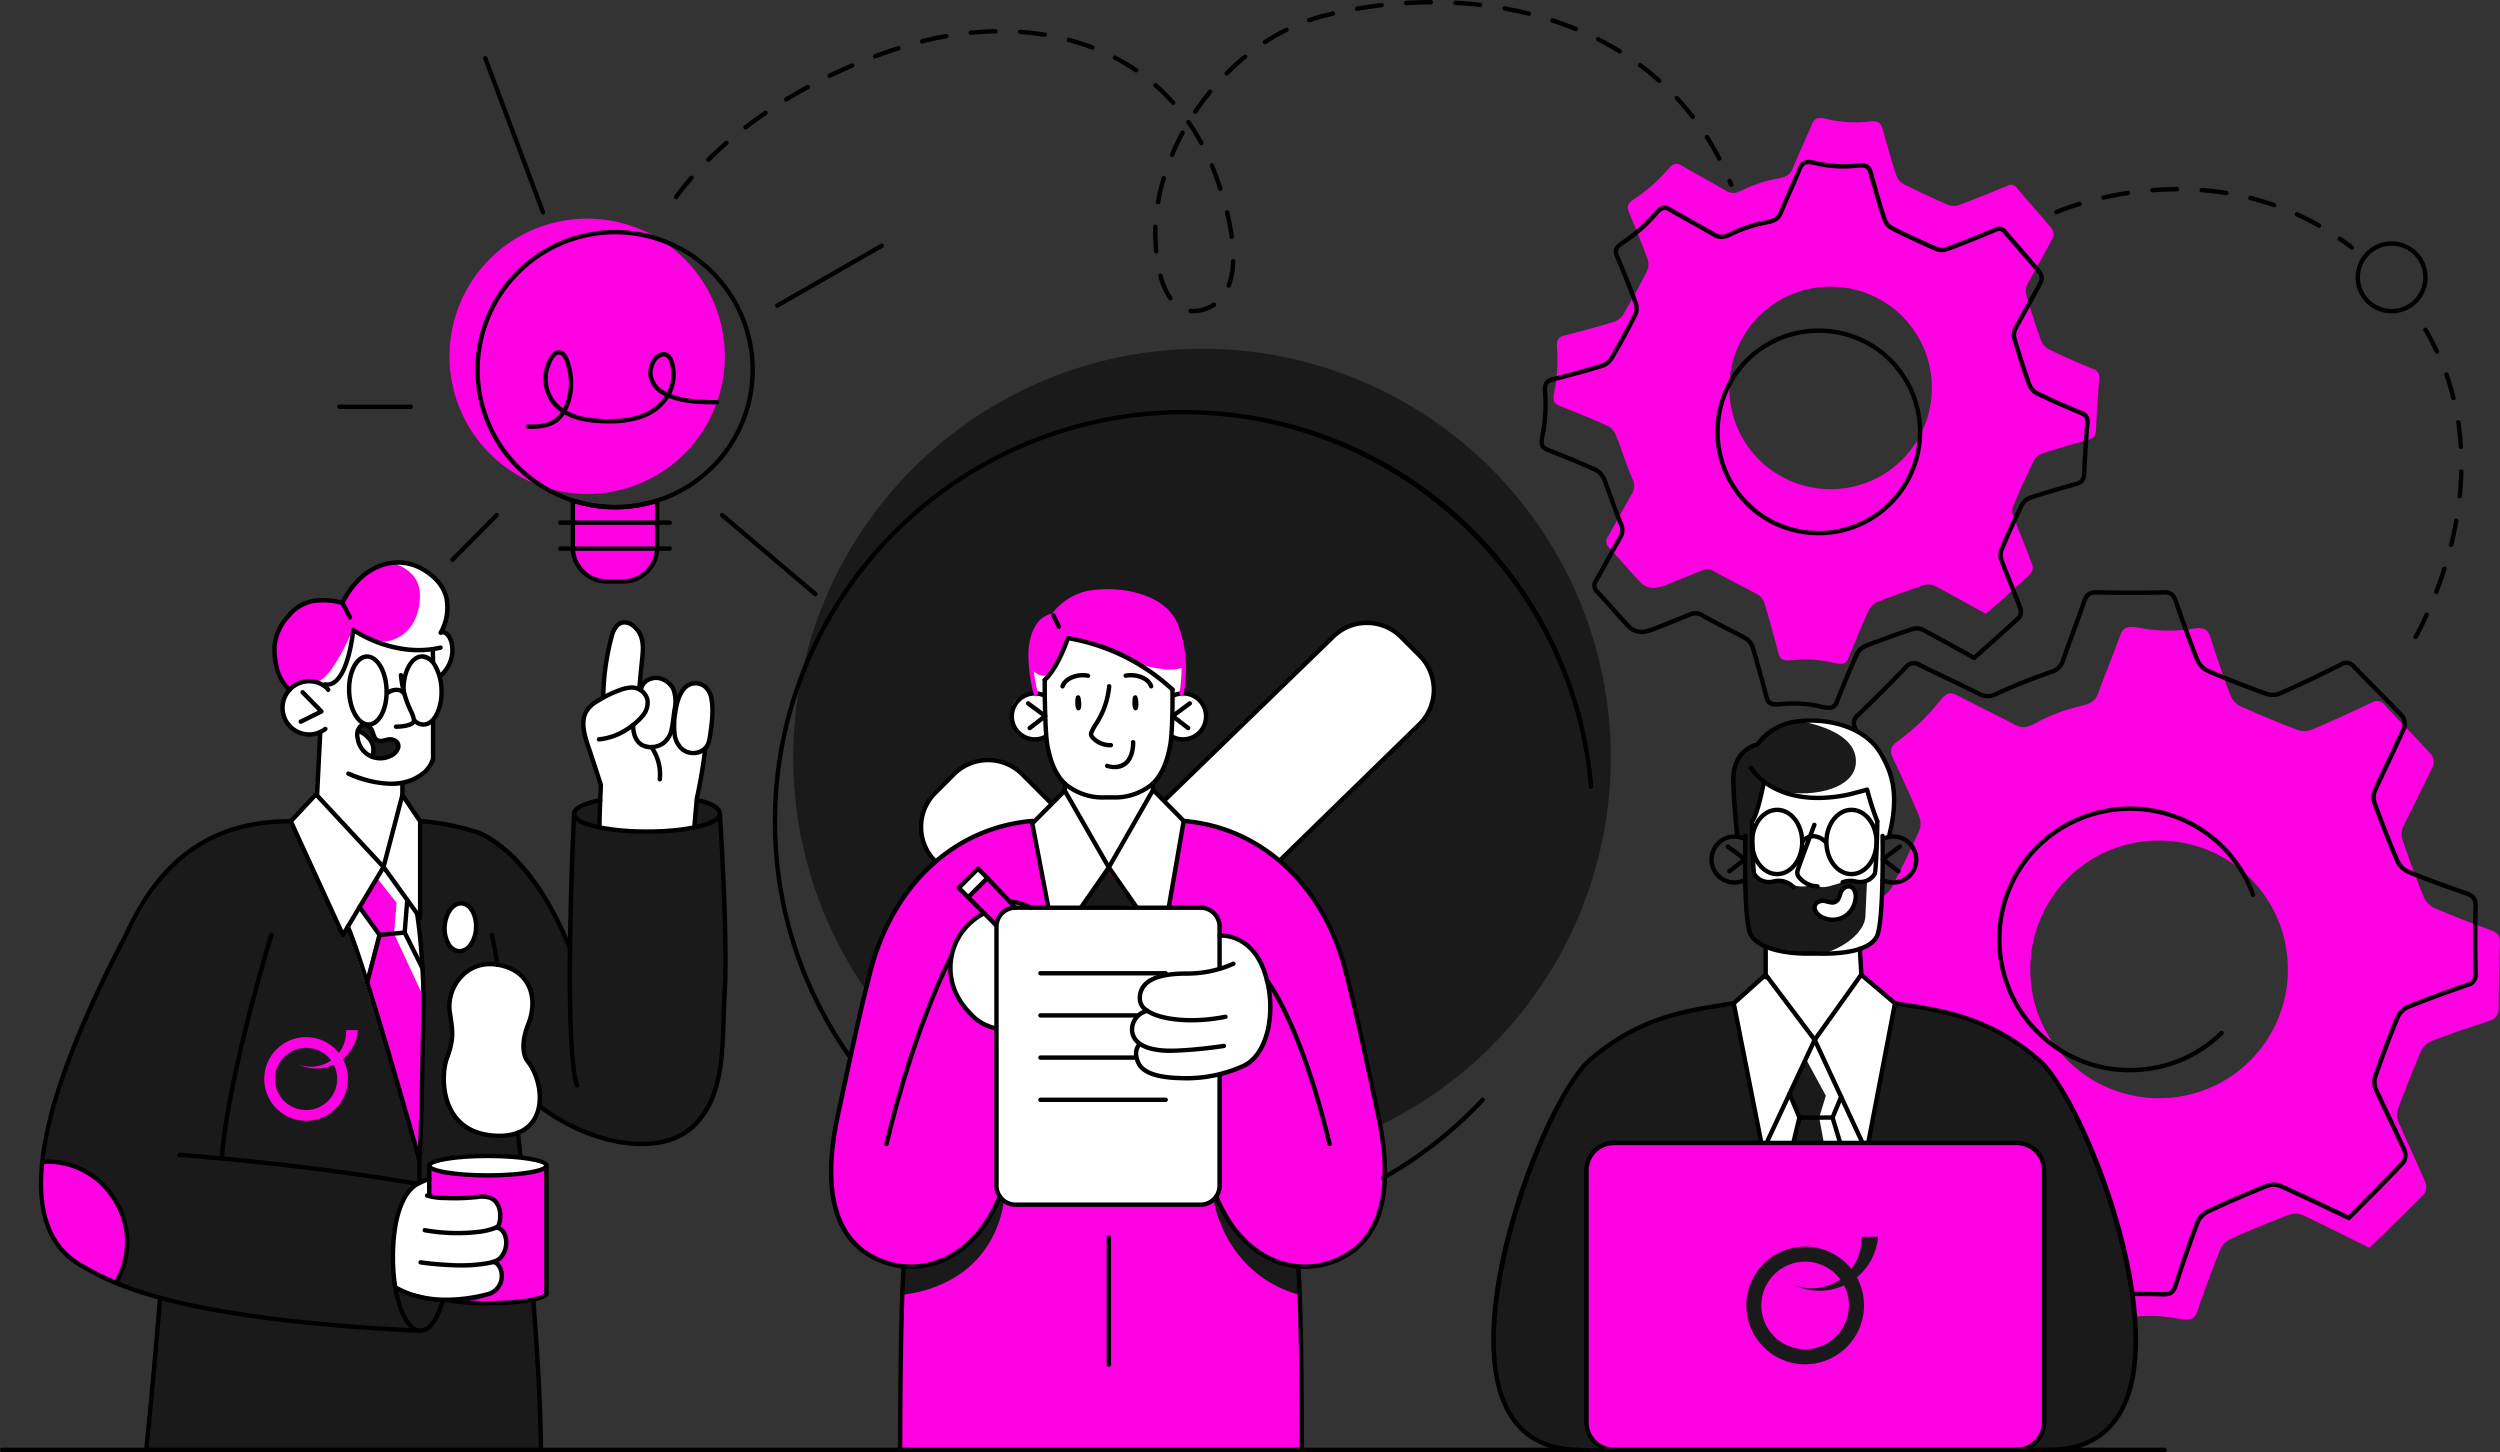 <svg xmlns="http://www.w3.org/2000/svg" xmlns:xlink="http://www.w3.org/1999/xlink" width="623.316" height="362.036" viewBox="0 0 623.316 362.036">
  <rect x="0" y="0" width="623.316" height="362.036" fill="#333333" stroke="none"/>
  <defs>
    <clipPath id="clip-path">
      <path id="Tracé_3210" data-name="Tracé 3210" d="M0,78.992H623.316V-283.044H0Z" transform="translate(0 283.044)" fill="none"/>
    </clipPath>
  </defs>
  <g id="Groupe_5144" data-name="Groupe 5144" transform="translate(0 283.044)">
    <g id="Groupe_5143" data-name="Groupe 5143" transform="translate(0 -283.044)" clip-path="url(#clip-path)">
      <path id="Tracé_3023" data-name="Tracé 3023" d="M111.665-185.476v12.659s1.13,7.2,6.831,7.361,6.889.163,6.889.163S132.3-167,132.49-172s.256-13.473.256-13.473-3.925,1.719-11.005,1.656-10.075-1.656-10.075-1.656" transform="translate(31.163 310.273)" fill="#ff00e3"/>
      <path id="Tracé_3024" data-name="Tracé 3024" d="M397.1-191.117a25.18,25.18,0,0,1-26.819,23.552,25.155,25.155,0,0,1-23.55-26.823,25.118,25.118,0,0,1,27.013-23.532,25.186,25.186,0,0,1,23.356,26.8m40.173-6.367c-3.694-1.545-7.375-3.136-10.977-4.89a4.5,4.5,0,0,1-1.974-2.343c-1.321-3.692-2.5-7.438-3.612-11.2a3.545,3.545,0,0,1,.153-2.437c2.085-3.943,4.344-7.794,6.416-11.741a2.558,2.558,0,0,0-.157-2.277c-2.841-3.444-5.848-6.754-8.73-10.169a1.837,1.837,0,0,0-2.508-.572c-3.992,1.674-8.009,3.3-12.062,4.806a4.031,4.031,0,0,1-2.6-.068q-5.5-2.385-10.873-5.071a4.124,4.124,0,0,1-1.977-2.073c-1.282-3.874-2.41-7.8-3.483-11.735-.431-1.6-1.057-2.185-3.622-1.875a29.662,29.662,0,0,1-10.339-.687c-2.306-.542-3.095-.112-3.731,1.413-1.535,3.7-3.238,7.324-4.763,11.026-.638,1.551-1.592,2-3.62,2.4a34.57,34.57,0,0,0-8.763,2.87c-1.852.92-2.866.991-4.262.174-3.655-2.14-7.391-4.137-11.05-6.267-1.359-.791-2.134-.5-3.518,1.1a40.576,40.576,0,0,1-8.344,7.293c-1.742,1.153-1.784,1.979-1.2,3.361,1.631,3.908,3.228,7.833,4.673,11.811a3.926,3.926,0,0,1-.249,2.8q-2.71,5.35-5.732,10.537a4.619,4.619,0,0,1-2.314,2.017c-4.113,1.274-8.283,2.375-12.457,3.448-1.5.384-2.077,1.032-1.921,3.109a39.836,39.836,0,0,1-.654,10.883c-.427,2.128-.239,2.954,1.282,3.553,4.078,1.607,8.144,3.256,12.134,5.073a4.569,4.569,0,0,1,1.985,2.357c1.431,3.571,2.561,7.265,4.068,10.8a3.719,3.719,0,0,1-.157,3.769c-2.013,3.467-3.876,7.019-5.879,10.488a2.119,2.119,0,0,0,.276,2.954c1.915,2.073,3.383,3.7,5.235,5.832l2.522,2.721a4.448,4.448,0,0,0,4.246,1.316,14.95,14.95,0,0,0,2.259-.7c3.076-1.233,5.689-2.242,8.743-3.524a3.307,3.307,0,0,1,3.324.3c3.463,1.991,7.1,3.688,10.595,5.621a3.892,3.892,0,0,1,1.715,2.036c1.271,4.194,2.424,8.428,3.528,12.669.415,1.59,1.243,1.942,3.528,1.719a29.493,29.493,0,0,1,9.834.568c2.721.662,3.54.4,4.2-1.3,1.576-4.008,3.238-7.99,5.022-11.909a4.241,4.241,0,0,1,2.167-1.915q5.688-2.229,11.5-4.141a3.763,3.763,0,0,1,2.639.114c4.276,2.236,8.475,4.616,12.862,7.036,3.771-3.363,7.535-6.647,11.177-10.059a2.594,2.594,0,0,0,.352-2.281c-1.5-4.035-3.2-8-4.722-12.032a3.712,3.712,0,0,1-.016-2.5c1.59-3.782,3.262-7.535,5.059-11.22a4.152,4.152,0,0,1,2.1-1.842c3.874-1.288,7.8-2.424,11.729-3.514a2.358,2.358,0,0,0,1.729-2.171c.2-4.319.464-8.636.826-12.945a2.155,2.155,0,0,0-1.607-2.527" transform="translate(84.509 289.465)" fill="#ff00e3"/>
      <path id="Tracé_3025" data-name="Tracé 3025" d="M439.354-43.351A32.005,32.005,0,0,1,407.895-76.1a31.958,31.958,0,0,1,33-31.451A32.047,32.047,0,0,1,472.1-74.816a32.038,32.038,0,0,1-32.749,31.465M522.8-85.2c-4.785-1.752-9.556-3.565-14.231-5.587a5.7,5.7,0,0,1-2.643-2.868c-1.889-4.616-3.6-9.311-5.229-14.027a4.517,4.517,0,0,1,.057-3.1c2.424-5.133,5.075-10.153,7.483-15.292a3.23,3.23,0,0,0-.329-2.884c-3.806-4.217-7.815-8.254-11.672-12.43a2.337,2.337,0,0,0-3.219-.583c-4.979,2.353-9.994,4.642-15.059,6.793a5.125,5.125,0,0,1-3.318.063q-7.129-2.717-14.1-5.828a5.264,5.264,0,0,1-2.635-2.525c-1.848-4.849-3.506-9.775-5.09-14.72-.644-2.005-1.472-2.715-4.714-2.173a37.779,37.779,0,0,1-13.18-.286c-2.96-.556-3.943.033-4.659,2.009-1.744,4.785-3.7,9.493-5.431,14.284-.722,2.009-1.909,2.637-4.464,3.254A43.9,43.9,0,0,0,409.4-136.95c-2.3,1.273-3.589,1.425-5.413.464-4.765-2.512-9.628-4.836-14.4-7.336-1.774-.93-2.743-.515-4.411,1.6a51.543,51.543,0,0,1-10.188,9.742c-2.15,1.568-2.157,2.623-1.343,4.344,2.3,4.873,4.548,9.773,6.615,14.744a5.013,5.013,0,0,1-.16,3.573q-3.14,6.954-6.686,13.722a5.883,5.883,0,0,1-2.825,2.7c-5.155,1.85-10.394,3.489-15.637,5.09-1.883.574-2.584,1.427-2.265,4.06a50.768,50.768,0,0,1-.213,13.871c-.423,2.731-.137,3.767,1.829,4.442,5.276,1.811,10.539,3.677,15.711,5.76a5.809,5.809,0,0,1,2.659,2.884c2.022,4.454,3.667,9.086,5.783,13.493a4.733,4.733,0,0,1,.014,4.8c-2.361,4.52-4.526,9.141-6.874,13.665-.771,1.484-.756,2.475.515,3.737,2.555,2.529,4.515,4.505,6.989,7.116l3.361,3.316a5.657,5.657,0,0,0,5.472,1.429,18.755,18.755,0,0,0,2.833-1.02c3.837-1.738,7.1-3.172,10.91-4.971a4.206,4.206,0,0,1,4.243.186c4.514,2.336,9.227,4.284,13.786,6.543A4.964,4.964,0,0,1,422-6.5c1.854,5.262,3.561,10.574,5.206,15.905.615,2,1.689,2.4,4.581,1.983a37.6,37.6,0,0,1,12.532.161c3.5.685,4.524.3,5.274-1.889C451.365,4.473,453.251-.68,455.3-5.764a5.374,5.374,0,0,1,2.645-2.559q7.1-3.158,14.378-5.92a4.773,4.773,0,0,1,3.358,0c5.562,2.6,11.036,5.384,16.749,8.209,4.6-4.487,9.2-8.878,13.634-13.422a3.288,3.288,0,0,0,.317-2.915c-2.14-5.047-4.522-9.992-6.684-15.03a4.68,4.68,0,0,1-.164-3.168c1.805-4.9,3.718-9.761,5.791-14.55a5.3,5.3,0,0,1,2.569-2.461c4.849-1.854,9.773-3.526,14.709-5.135a3,3,0,0,0,2.073-2.854c.006-5.5.1-11.008.317-16.5.069-1.776-.595-2.539-2.187-3.121" transform="translate(98.321 317.148)" fill="#ff00e3"/>
      <path id="Tracé_3026" data-name="Tracé 3026" d="M70.214-121.649s-18.015-.977-28.763,10.333S15.313-63.369,15.313-63.369s-6.733,17.958-7,26.2S7.527-16.113,18.868-10.39A113.8,113.8,0,0,0,37.621-2.62L34.172,35.067h98.4s-.466-25.893-1.887-37.242L126.85-44l5.443-6.586s15.523,11.96,30.4,8.894,15.1-23.383,15.1-23.383.928-14.147.8-22.452-1.4-35.929-1.4-35.929.2-4.53-17.062-4.146-19.274,3.708-19.274,3.708l-1.024,32.63s-7.473-13.144-11.519-18.581-8.148-7.723-10.509-8.6-14.973-3.267-14.973-3.267Z" transform="translate(2.294 326.419)" fill="#1a1a1a"/>
      <path id="Tracé_3027" data-name="Tracé 3027" d="M340.778-113s.112,16.13.474,18.945,1.2,6.87,4.9,7.948a50.549,50.549,0,0,0,10.76,1.68c4.233.37,13.015-.341,15.946-3.179s2.222-26.171,2.222-26.171l1.337.157.611-1.5s1.294-6.717.846-9.615-1.635-11.443-7.1-13.8-17.115-9.1-26.976,2.005a7.912,7.912,0,0,0-5.9,7.706,125.3,125.3,0,0,0,.628,15.225Z" transform="translate(94.286 322.202)" fill="#1a1a1a"/>
      <path id="Tracé_3028" data-name="Tracé 3028" d="M350.349-87.339s-31.641.1-44.071,27.409S292.83-21.308,292.192-16.2s-6.513,34.58,14.717,39.48H319.2l117.085.6s14.536-5,15.043-21.516a118.574,118.574,0,0,0-5.942-39.139c-2.441-7.175-8.945-26.755-14.951-32.757S417.563-81.4,405.266-84.845s-14-2.608-14-2.608Z" transform="translate(81.204 337.605)" fill="#1a1a1a"/>
      <path id="Tracé_3029" data-name="Tracé 3029" d="M358.455-113.157A101.915,101.915,0,0,1,256.54-11.242,101.915,101.915,0,0,1,154.625-113.157,101.914,101.914,0,0,1,256.54-215.07,101.914,101.914,0,0,1,358.455-113.157" transform="translate(43.153 302.014)" fill="#1a1a1a"/>
      <path id="Tracé_3030" data-name="Tracé 3030" d="M204.75-123.888a12.035,12.035,0,0,0-17.032,0l-4.64,4.642a12.031,12.031,0,0,0,0,17.025L217-68.294a12.041,12.041,0,0,0,17.027,0l69.839-68.136a12.046,12.046,0,0,0,0-17.025l-4.644-4.644a12.043,12.043,0,0,0-17.032,0l-56.677,54.98Z" transform="translate(50.109 316.929)" fill="#fff"/>
      <path id="Tracé_3031" data-name="Tracé 3031" d="M212.163-123.019s-19.272.378-32.775,20.145c0,0-4.027,5.546-7.551,17.2S164.508-53.5,164.508-53.5s-2.87,12.391-2.414,20.511,3.641,19.239,17.563,21.105l-.452,45.665h99.712l-.45-45.665s12.085.458,16.9-7.1,5.247-16.161,3.925-25.637-7.712-35.85-9.376-42.511-7.606-17.982-14.352-24.3-15.983-10.828-24.936-11.592Z" transform="translate(45.223 327.704)" fill="#ff00e3"/>
      <path id="Tracé_3032" data-name="Tracé 3032" d="M237.348-145.894v1.429s7.453-1.458,8.332,4.685c0,0,.258,8.7-8.749,5.362,0,0-1.243,9.229-4.448,11.983l-.053,1.294,7.686,7.809-3.6,21.706-8.432.106-6.885-9.669-6.6,9.5-8.238.061-4.46-21.185,8.579-7.549v-2.073a18.293,18.293,0,0,1-4.577-11.2l-.728-.208s-6.795,1.9-7.927-5.352,8.209-5.27,8.209-5.27v-3.814s4.248-5.3,5.6-10.188c0,0,9.5.818,16.253,5.356s10.037,7.218,10.037,7.218" transform="translate(55.021 317.811)" fill="#fff"/>
      <path id="Tracé_3033" data-name="Tracé 3033" d="M193.445-104.784s-6.8,3.332-7.774,9.581.178,14.538,10.813,18.791l.249-25.815Z" transform="translate(51.74 332.793)" fill="#fff"/>
      <path id="Tracé_3034" data-name="Tracé 3034" d="M196.837-107.339l1.22,1.382h3.575a17.85,17.85,0,0,0-4.8-1.382" transform="translate(54.933 332.08)" fill="#fff"/>
      <path id="Tracé_3035" data-name="Tracé 3035" d="M242.184-100.681v8.305a38.313,38.313,0,0,1-9.092,1.3c-3.749-.137-9.17.673-10.278,4.466s1.74,4.35,1.74,4.35-3.4,1.249-3.61,4.233,1.6,3.957,1.6,3.957a6.1,6.1,0,0,0-.826,3.82c.4,1.8,1.582,4.44,8.661,4.716s13.119-.07,16.868-2.15,4.928-1.457,6.662-8.26,1.735-13.675-.624-16.729-2.222-7.62-11.106-8.009" transform="translate(61.656 333.938)" fill="#fff"/>
      <path id="Tracé_3036" data-name="Tracé 3036" d="M246.143-32.065H197.836a3.783,3.783,0,0,1-3.771-3.771v-66.5a3.783,3.783,0,0,1,3.771-3.771h48.306a3.782,3.782,0,0,1,3.771,3.771v66.5a3.782,3.782,0,0,1-3.771,3.771" transform="translate(54.16 332.424)" fill="#fff"/>
      <path id="Tracé_3037" data-name="Tracé 3037" d="M200.5-104.416l-7.385-7.158-4.395,4.393,7.081,6.85s.955-4.5,4.7-4.084" transform="translate(52.669 330.898)" fill="#ff00e3"/>
      <path id="Tracé_3038" data-name="Tracé 3038" d="M372.744-120.921l-.568,12.853s-1.222,2.369-2.823,2.179c-6.28-.746-8.256,2.1-11.521,1.181-2.222-.626-3.123.585-5.952-.313-2.5-.791-2.22-1.139-4.6-.938s-4.54.213-5.221-1.872l-.54-13.09s2.694-6.623,2.909-9.26c0,0,6.455,4.4,14.094,3.418a98.466,98.466,0,0,0,11.38-1.981Z" transform="translate(95.311 325.706)" fill="#fff"/>
      <path id="Tracé_3039" data-name="Tracé 3039" d="M378.133-84.4l-8.422-7.128-.458-6.547a28.356,28.356,0,0,1-10.987,1.257A106.365,106.365,0,0,1,346.1-98.464l-.206,7.528-7.866,6.441,6.7,34.482h1.386l6.412.419L354.3-55.92l-2.79-5.591,6.521-13.9,6.649,14.3c-.881,2.054-2.116,5.02-2.116,5.02l1.9,6.314H370.4l-.139-.372,1.179.131Z" transform="translate(94.337 334.557)" fill="#fff"/>
      <path id="Tracé_3040" data-name="Tracé 3040" d="M416.5,16.267H316.1a6.853,6.853,0,0,1-6.854-6.854V-53.4a6.854,6.854,0,0,1,6.854-6.856H416.5a6.854,6.854,0,0,1,6.856,6.856V9.413a6.854,6.854,0,0,1-6.856,6.854" transform="translate(86.304 345.22)" fill="#ff00e3"/>
      <path id="Tracé_3041" data-name="Tracé 3041" d="M95.154-145.319s6.345-8.853-.194-10.6c0,0,4.417-8.565-1.149-13.264s-11.065-4.933-15.153-2.907-7.886,8.115-7.886,8.115-9.949-1.363-13.121,3.166-4.313,6.572-4.143,11.707,3.457,7.124,3.457,7.124a5.431,5.431,0,0,1,4.244-1.77,31.242,31.242,0,0,1,5.1.769,6.38,6.38,0,0,0,4.773-4.517,68.815,68.815,0,0,0,1.889-9.121s6.347,4.133,12.371,4.714,7.678.067,7.678.067l-.335,2.629Z" transform="translate(14.928 313.671)" fill="#ff00e3"/>
      <path id="Tracé_3042" data-name="Tracé 3042" d="M66.481-145.325a8.012,8.012,0,0,0-7.976-1.3c-4.55,1.793-3.728,8.5-2.815,9.245S60.2-132.825,64.5-134.8L63.44-119.265l-6.275,6.725L69.85-84.208l1.439-1.9s13.693,42.687,14.8,46.573,3.14,9.857,3.14,9.857,1-30.472,1.049-35.539-.648-17.422-.648-17.422l-.771-6.913.37.828V-112.8l-4.276-6.179.029-2.974s6.694-1.725,7.649-6.3l-.057-9.566s1.928-2.087,2.163-8.058a14.865,14.865,0,0,0-2.163-6.243l.029-3.364s-13.037.75-20.047-4.781c0,0,.02,8.123-2.524,10.6a13.481,13.481,0,0,1-4.139,3.042Z" transform="translate(15.343 317.31)" fill="#fff"/>
      <path id="Tracé_3043" data-name="Tracé 3043" d="M69.888-140.228s3.436.65,3.516,3.228a32.4,32.4,0,0,1,0,3.358s3.044.531,4.268-.217,2.862-2.649,1.821-3.481-2.318-.6-3.567-.546a1.908,1.908,0,0,1-2.134-1.251c-.415-.859-.521-2.316-1.952-2.418a1.763,1.763,0,0,0-1.952,1.327" transform="translate(19.504 322.529)" fill="#1a1a1a"/>
      <path id="Tracé_3044" data-name="Tracé 3044" d="M70.083-104.049l4.571,6.339L71.726-86.12,84.559-42.276l.458-.311.736-46.266-4.258-9.088.5-7.888-5.954-8.179Z" transform="translate(19.559 330.219)" fill="#ff00e3"/>
      <path id="Tracé_3045" data-name="Tracé 3045" d="M85.713-53.014V-49a31.464,31.464,0,0,0,6.979.36c3.4-.278,7.04-.415,8.622.069s2.9,4.763,1.441,7.136c0,0,2.639,1.748,2.154,4.315a10.09,10.09,0,0,1-2.154,4.409,3.626,3.626,0,0,1,2.214,2.95,4.733,4.733,0,0,1-3,5.014A38.312,38.312,0,0,1,90.57-22.995c-3.363-.172-11.275-1.353-12.524-2.6l-1.059-1.128a39.963,39.963,0,0,1,.227-15.253c1.8-7.5,5.129-10.758,8.5-11.036" transform="translate(21.307 347.241)" fill="#fff"/>
      <path id="Tracé_3046" data-name="Tracé 3046" d="M107.3-71.049s-2.244-2.735.288-9.125.525-13.465-7.669-14.787S87.162-88.7,87.959-83.438s1.147,6.811-.648,11.719S85.6-52.662,99.946-52.3c12.884.323,12.04-13.043,7.351-18.744" transform="translate(24.143 335.492)" fill="#fff"/>
      <path id="Tracé_3047" data-name="Tracé 3047" d="M86.686-101.2c-.182,3.3,1.419,6.065,3.575,6.183s4.053-2.455,4.235-5.75-1.417-6.063-3.575-6.183-4.051,2.457-4.235,5.75" transform="translate(24.188 332.187)" fill="#fff"/>
      <path id="Tracé_3048" data-name="Tracé 3048" d="M77.109-31.805s2.555,10.719,6.239,10.251S89.165-28.9,89.165-28.9Z" transform="translate(21.519 353.16)" fill="#1a1a1a"/>
      <path id="Tracé_3049" data-name="Tracé 3049" d="M93.008-22.393s14.2,1.551,19.648-1.333l.239-31.383A99.517,99.517,0,0,1,98.006-53.68,125.6,125.6,0,0,1,83.67-55.109v6.694a30.483,30.483,0,0,0,8.228.636c4.511-.278,7.976-1.249,8.814,1.874a7.585,7.585,0,0,1-.354,5.286s2.586,1.229,2.437,3.667c-.241,3.966-2.856,4.812-2.856,4.812s2.024.55,1.813,3.814-4.264,5.95-8.745,5.932" transform="translate(23.351 346.656)" fill="#ff00e3"/>
      <path id="Tracé_3050" data-name="Tracé 3050" d="M118.244-120.557l.176-6.5s-6.226,1.474-6.5,3,6.326,3.491,6.326,3.491" transform="translate(31.232 326.578)" fill="#1a1a1a"/>
      <path id="Tracé_3051" data-name="Tracé 3051" d="M136.048-126.763c0,.28-.914,6.38-.914,6.38s6.88-1.143,6.639-3.309-5.726-3.07-5.726-3.07" transform="translate(37.713 326.659)" fill="#1a1a1a"/>
      <path id="Tracé_3052" data-name="Tracé 3052" d="M144.121-130.054l-2.081,12.216-.893,7.208s-16.492,3.019-23.372-.256l.343-10.317s-3.966-12.056-4.378-13.683-.325-6.764,4.732-7.943c0,0,.7-18.8,5.17-18.875s5.2,4.43,4.939,8.667a52.168,52.168,0,0,1-1.024,7.569l.531.55a4.326,4.326,0,0,1,4.779-2.839c3.851.345,4.329,5.887,4.329,5.887s1.186-5.035,4.8-4.665,4.274,6.2,3.747,10.014a29.043,29.043,0,0,1-1.619,6.468" transform="translate(31.7 316.907)" fill="#fff"/>
      <path id="Tracé_3053" data-name="Tracé 3053" d="M202.175-142.323s-4.967-17.346,4.614-19.221c0,0,2.811-6.322,12.6-6.232s15.537,3.277,18.129,9.544.926,14.936.926,14.936l-2.136,1.431V-143.3s-10.255-11.792-25.664-12.729c0,0-4.015,8.925-6.224,10.343v3.816Z" transform="translate(56.064 315.213)" fill="#ff00e3"/>
      <path id="Tracé_3054" data-name="Tracé 3054" d="M156.267-206.1a34.324,34.324,0,0,1-34.325,34.323A34.324,34.324,0,0,1,87.62-206.1a34.324,34.324,0,0,1,34.323-34.325A34.325,34.325,0,0,1,156.267-206.1" transform="translate(24.453 294.937)" fill="#ff00e3"/>
      <path id="Tracé_3055" data-name="Tracé 3055" d="M112.269-55.336c0,1.318-6.4,2.385-14.3,2.385s-14.3-1.067-14.3-2.385,6.4-2.385,14.3-2.385,14.3,1.067,14.3,2.385" transform="translate(23.351 345.927)" fill="#fff"/>
      <path id="Tracé_3056" data-name="Tracé 3056" d="M210.793-104.187l6.3-9.5,6.87,9.172Z" transform="translate(58.828 330.309)" fill="#1a1a1a"/>
      <path id="Tracé_3057" data-name="Tracé 3057" d="M189.235-106.641l4.393-4.393-2.2-2.477-4.536,4.528Z" transform="translate(52.159 330.358)" fill="#fff"/>
      <path id="Tracé_3058" data-name="Tracé 3058" d="M353.773-104.54c-.345-1.611,1.233-2.434,2.847-2s1.858.331,2.314.084.679-.395,1.2-1.981,2.075-2.457,3.234-1.284.673,5.425-2.377,7.075c-3.405,1.838-6.872-.282-7.218-1.893" transform="translate(98.717 331.263)" fill="#fff"/>
      <path id="Tracé_3059" data-name="Tracé 3059" d="M236.514-49.274s2.365,18.734,21.539,24.049l-.37-7.036a24.47,24.47,0,0,1-13.994-7.226C237.242-46.059,237.45-50,237.45-50Z" transform="translate(66.006 348.082)" fill="#1a1a1a"/>
      <path id="Tracé_3060" data-name="Tracé 3060" d="M201.188-48.664S199.679-28.413,175.814-25.4l.368-7.036s9.5.961,15.946-5.611,8.121-11.349,8.121-11.349Z" transform="translate(49.066 348.252)" fill="#1a1a1a"/>
      <path id="Tracé_3061" data-name="Tracé 3061" d="M201.1-152.7l-.065.251a39.6,39.6,0,0,0,1.1,5.922l1.95.4.292-.037v-3.72a5.459,5.459,0,0,0,1.165-1.19A3.988,3.988,0,0,1,201.1-152.7" transform="translate(56.105 319.42)" fill="#fff"/>
      <path id="Tracé_3062" data-name="Tracé 3062" d="M221.913-153.644s8.06,2.594,11.187.789l-.525,6.586-2.136.458v-1.429Z" transform="translate(61.931 319.157)" fill="#fff"/>
      <path id="Tracé_3063" data-name="Tracé 3063" d="M61.492-147.463c-.773-.206-.812-.074-.4.26a31.353,31.353,0,0,1,3.172.58,6.373,6.373,0,0,0,4.773-4.517,68.913,68.913,0,0,0,1.891-9.121s-5.752,13.777-9.432,12.8" transform="translate(16.977 317.311)" fill="#fff"/>
      <path id="Tracé_3064" data-name="Tracé 3064" d="M89.628-155.922s4.417-8.565-1.149-13.264c-3.767-3.179-7.5-4.309-10.789-4.084,3.215,1.01,6.833,3.246,6.756,8.2-.141,8.886-6.543,12.428-11.6,11.108-.09-.025-.166-.037-.247-.051a25.313,25.313,0,0,0,7.412,2.108c6.024.58,7.68.065,7.68.065l-.335,2.629,2.469,3.894s6.345-8.855-.194-10.6" transform="translate(20.26 313.672)" fill="#fff"/>
      <path id="Tracé_3065" data-name="Tracé 3065" d="M368.388-138.546c-3.636-1.574-10.014-5.078-16.782-3.974,5.366.971,13.593,3.393,14.382,9.174,1.177,8.645-13.373,10.311-19.58,8.021l16.8,12.71,5.83,5.4s-.417,9.059-.623,13.536c-.159,3.45-4.55,7.631-10.883,9.325,4.509-.084,10.593-.993,12.939-3.26,2.931-2.837,2.218-26.171,2.218-26.171l1.339.157.613-1.5s1.292-6.717.846-9.615-1.637-11.443-7.1-13.8" transform="translate(96.675 322.203)" fill="#fff"/>
      <path id="Tracé_3066" data-name="Tracé 3066" d="M73.451-111.373l4.926,6.249-.64,7.7,7.342,15.756-.266-7.187-4.7-8.857.938-8.119L75.1-114.008Z" transform="translate(20.499 330.219)" fill="#fff"/>
      <path id="Tracé_3067" data-name="Tracé 3067" d="M352.007-75.594l4.99,9.2-1.666,5.441,1.179,6.359,4.056-.208-1.9-6.316,2.116-5.018-6.65-14.3Z" transform="translate(98.238 339.588)" fill="#fff"/>
      <path id="Tracé_3068" data-name="Tracé 3068" d="M8.382-56.9s12.348-.02,17.085,8.467S29.632-36.1,29.111-32.823a18.829,18.829,0,0,1-2.484,6.316L16.149-31.936s-4.507-2.97-5.928-7.34S7.229-50.536,8.382-56.9" transform="translate(2.228 346.155)" fill="#ff00e3"/>
      <path id="Tracé_3069" data-name="Tracé 3069" d="M347.891-124.517c-3.144,0-5.7,3.348-5.7,7.463s2.557,7.463,5.7,7.463,5.705-3.348,5.705-7.463-2.561-7.463-5.705-7.463m0,16.024c-3.749,0-6.8-3.839-6.8-8.561s3.05-8.561,6.8-8.561,6.8,3.841,6.8,8.561-3.05,8.561-6.8,8.561" transform="translate(95.192 326.98)"/>
      <path id="Tracé_3070" data-name="Tracé 3070" d="M359.3-107.085a.548.548,0,0,1-.5-.333.548.548,0,0,1,.29-.722,6.045,6.045,0,0,1,3.63-.2l.3.049a3.742,3.742,0,0,0,3.812-1.717c.217-.7.6-9.814.554-12.8a.549.549,0,0,1,.542-.558.55.55,0,0,1,.556.542c.027,1.68-.247,12.6-.707,13.377a4.836,4.836,0,0,1-4.932,2.244l-.309-.051a5.049,5.049,0,0,0-3.017.131.578.578,0,0,1-.217.043" transform="translate(100.12 327.606)"/>
      <path id="Tracé_3071" data-name="Tracé 3071" d="M195.687-99.576a.552.552,0,0,1-.391-.159l-6.842-6.852a.553.553,0,0,1-.162-.388.561.561,0,0,1,.162-.39l4.8-4.8a.567.567,0,0,1,.395-.16.544.544,0,0,1,.39.172l6.981,7.4a.549.549,0,0,1-.022.777.549.549,0,0,1-.775-.023l-6.594-6.989-4.013,4.009,6.455,6.461a.552.552,0,0,1,0,.779.558.558,0,0,1-.388.159" transform="translate(52.549 330.689)"/>
      <path id="Tracé_3072" data-name="Tracé 3072" d="M189.357-105.914a.556.556,0,0,1-.391-.159l-2.34-2.343a.549.549,0,0,1-.157-.388.549.549,0,0,1,.157-.388l4.8-4.8a.558.558,0,0,1,.781,0l2.336,2.341a.548.548,0,0,1,0,.779.555.555,0,0,1-.779,0l-1.95-1.954-4.027,4.021,1.954,1.952a.552.552,0,0,1,0,.779.558.558,0,0,1-.388.159" transform="translate(52.04 330.179)"/>
      <path id="Tracé_3073" data-name="Tracé 3073" d="M202.109-105.114a.577.577,0,0,1-.278-.074,10.879,10.879,0,0,0-4.875-1.415.547.547,0,0,1-.546-.548.548.548,0,0,1,.546-.55,11.9,11.9,0,0,1,5.427,1.562.55.55,0,0,1,.2.75.546.546,0,0,1-.474.274" transform="translate(54.814 331.979)"/>
      <path id="Tracé_3074" data-name="Tracé 3074" d="M316.219-59.587a6.313,6.313,0,0,0-6.3,6.3V9.53a6.312,6.312,0,0,0,6.3,6.306h100.4a6.313,6.313,0,0,0,6.306-6.306V-53.283a6.314,6.314,0,0,0-6.306-6.3Zm100.4,76.523h-100.4a7.411,7.411,0,0,1-7.4-7.406V-53.283a7.409,7.409,0,0,1,7.4-7.4h100.4a7.408,7.408,0,0,1,7.4,7.4V9.53a7.41,7.41,0,0,1-7.4,7.406" transform="translate(86.185 345.1)"/>
      <path id="Tracé_3075" data-name="Tracé 3075" d="M407.918,24.531a.549.549,0,1,1,0-1.1c9.458,0,15.823-4.231,18.916-12.573,8.765-23.634-11.792-75.054-21.821-83.68-12-10.313-23.18-12.052-33.045-13.587-.861-.135-1.713-.266-2.553-.4a.552.552,0,0,1-.456-.63.551.551,0,0,1,.632-.456q1.257.2,2.547.4c10.01,1.56,21.359,3.324,33.591,13.841,10.464,9,31.236,60.348,22.138,84.894-3.273,8.818-9.984,13.291-19.949,13.291" transform="translate(102.967 337.505)"/>
      <path id="Tracé_3076" data-name="Tracé 3076" d="M312.727,24.531c-9.865,0-16.519-4.454-19.775-13.24-9.131-24.619,11.533-75.973,21.966-84.945C327.15-84.171,338.5-85.935,348.509-87.495c.861-.133,1.707-.266,2.547-.4a.55.55,0,0,1,.632.456.554.554,0,0,1-.458.63c-.838.137-1.69.268-2.551.4-9.867,1.535-21.05,3.275-33.045,13.587-10,8.6-30.441,60.025-21.651,83.731,3.083,8.307,9.387,12.522,18.745,12.522a.549.549,0,0,1,0,1.1" transform="translate(81.123 337.505)"/>
      <path id="Tracé_3077" data-name="Tracé 3077" d="M344.955-50.435a.55.55,0,0,1-.54-.444L337.533-85.69a.547.547,0,0,1,.17-.515l7.968-7.128a.556.556,0,0,1,.423-.139.547.547,0,0,1,.382.217l11.77,15.639,11.161-15.627a.548.548,0,0,1,.38-.227.509.509,0,0,1,.421.127l8.424,7.128a.545.545,0,0,1,.182.523l-6.672,34.811a.537.537,0,0,1-.644.435.546.546,0,0,1-.433-.642l6.611-34.5-7.723-6.537L358.707-76.367a.554.554,0,0,1-.444.231.545.545,0,0,1-.444-.219L345.956-92.117l-7.287,6.523,6.827,34.5a.549.549,0,0,1-.435.644.468.468,0,0,1-.106.01" transform="translate(94.195 335.949)"/>
      <path id="Tracé_3078" data-name="Tracé 3078" d="M344.47-53.98a.55.55,0,0,1-.231-.051.55.55,0,0,1-.266-.73l12-25.7a.549.549,0,0,1,.5-.317.548.548,0,0,1,.5.317l11.917,25.7a.552.552,0,0,1-.266.732.556.556,0,0,1-.732-.268L356.469-78.928,344.969-54.3a.548.548,0,0,1-.5.317" transform="translate(95.982 339.493)"/>
      <path id="Tracé_3079" data-name="Tracé 3079" d="M351.415-63.227a.545.545,0,0,1-.5-.337L348.433-69.5a.55.55,0,0,1,.3-.72.539.539,0,0,1,.716.3l2.334,5.593,7.526-.014,2-4.828a.548.548,0,0,1,.715-.3.546.546,0,0,1,.3.717l-2.136,5.168a.544.544,0,0,1-.5.339l-8.258.016Z" transform="translate(97.229 342.428)"/>
      <path id="Tracé_3080" data-name="Tracé 3080" d="M349.683-58.21a.523.523,0,0,1-.127-.014.553.553,0,0,1-.409-.664l1.525-6.312a.555.555,0,0,1,.666-.4.552.552,0,0,1,.4.664l-1.525,6.312a.552.552,0,0,1-.536.419" transform="translate(97.436 343.723)"/>
      <path id="Tracé_3081" data-name="Tracé 3081" d="M359.232-58.206a.552.552,0,0,1-.527-.39l-1.9-6.329a.552.552,0,0,1,.368-.685.559.559,0,0,1,.687.37l1.9,6.327a.551.551,0,0,1-.372.685.524.524,0,0,1-.157.022" transform="translate(99.571 343.72)"/>
      <path id="Tracé_3082" data-name="Tracé 3082" d="M438.824,8.09c-.051,0-.11,0-.164,0q-3.431-.074-6.864-.082a.549.549,0,0,1,0-1.1q3.449.009,6.887.082c1.537-.012,2.034-.38,2.525-1.9,1.827-5.687,3.628-10.85,5.5-15.785a6,6,0,0,1,2.919-2.952c4.585-2.142,9.331-4.2,14.5-6.292A5.35,5.35,0,0,1,467.973-20c4.28,1.9,8.438,3.874,12.833,5.965l3.98,1.885,2.884-2.909c3.448-3.477,7.013-7.073,10.415-10.687a2.9,2.9,0,0,0,.162-2.365c-1.2-2.678-2.479-5.374-3.722-7.978-1.132-2.373-2.263-4.746-3.35-7.14a5.33,5.33,0,0,1-.241-3.622c1.872-5.392,3.692-10.231,5.562-14.791a5.874,5.874,0,0,1,2.913-2.96c4.248-1.715,8.827-3.412,14.853-5.5a2.087,2.087,0,0,0,1.68-2.437c-.108-6.032-.108-11.508.006-16.749.025-1.472-.419-2.077-1.909-2.592-4.06-1.4-9.384-3.281-14.578-5.411a6.293,6.293,0,0,1-3.034-3.15c-1.76-4.07-3.534-8.571-5.589-14.16a5.117,5.117,0,0,1,.014-3.569c1.147-2.551,2.349-5.076,3.549-7.6,1.253-2.631,2.549-5.353,3.753-8.056a2.807,2.807,0,0,0-.288-2.32c-2.238-2.39-4.581-4.761-6.852-7.052-1.75-1.77-3.5-3.538-5.225-5.335a1.849,1.849,0,0,0-2.639-.419c-5.587,2.77-10.527,5.114-15.1,7.16a5.577,5.577,0,0,1-3.843.174c-4.879-1.758-9.742-3.659-14.452-5.658a5.911,5.911,0,0,1-3.021-2.811c-1.721-4.27-3.4-8.853-5.456-14.865-.466-1.368-.91-1.958-2.381-1.958-.043,0-.094,0-.143,0-5.333.133-10.811.133-16.747.006-.049,0-.094,0-.139,0-1.366,0-1.948.466-2.447,1.923-.814,2.377-1.678,4.734-2.543,7.1-.9,2.453-1.838,4.99-2.69,7.5a4.824,4.824,0,0,1-3.465,3.33c-4.714,1.637-9.264,3.459-13.52,5.411a4.925,4.925,0,0,1-4.791-.047c-2.506-1.263-5.037-2.471-7.565-3.683-2.4-1.149-4.806-2.3-7.183-3.487a2.026,2.026,0,0,0-2.89.5c-4.3,4.485-8.176,8.356-11.852,11.84-1.147,1.085-1.055,1.817-.4,3.148a.549.549,0,0,1-.247.736.555.555,0,0,1-.74-.249c-.8-1.613-.971-2.917.63-4.434,3.663-3.469,7.528-7.33,11.813-11.8a3.084,3.084,0,0,1,4.174-.728c2.375,1.188,4.769,2.334,7.165,3.479,2.541,1.214,5.078,2.428,7.59,3.692a3.818,3.818,0,0,0,3.837.033c4.288-1.968,8.871-3.8,13.62-5.45a3.781,3.781,0,0,0,2.784-2.647c.859-2.526,1.791-5.071,2.7-7.53.865-2.351,1.727-4.7,2.541-7.071.556-1.635,1.441-2.747,3.643-2.665,5.924.125,11.386.123,16.7,0,.055,0,.11,0,.161,0,2.083,0,2.862,1.034,3.432,2.7,2.046,5.991,3.722,10.56,5.433,14.81a4.8,4.8,0,0,0,2.428,2.21c4.7,1.991,9.54,3.886,14.4,5.635a4.557,4.557,0,0,0,3.023-.141c4.563-2.044,9.491-4.379,15.063-7.146a2.9,2.9,0,0,1,3.921.644c1.719,1.795,3.467,3.559,5.212,5.325,2.273,2.3,4.626,4.671,6.872,7.073a3.819,3.819,0,0,1,.491,3.52c-1.21,2.715-2.508,5.443-3.761,8.08-1.2,2.518-2.4,5.037-3.542,7.58a4.082,4.082,0,0,0,.016,2.737c2.044,5.572,3.814,10.053,5.566,14.1a5.171,5.171,0,0,0,2.439,2.567c5.172,2.12,10.476,3.994,14.523,5.39,1.942.67,2.684,1.695,2.645,3.653-.108,5.227-.112,10.691,0,16.706a3.133,3.133,0,0,1-2.42,3.5c-6,2.079-10.57,3.771-14.8,5.48a4.707,4.707,0,0,0-2.3,2.359c-1.864,4.54-3.679,9.36-5.544,14.734a4.223,4.223,0,0,0,.206,2.809c1.079,2.385,2.208,4.75,3.336,7.118,1.247,2.614,2.539,5.315,3.739,8a3.842,3.842,0,0,1-.37,3.567c-3.407,3.622-6.979,7.224-10.435,10.707L485.293-11.1a.537.537,0,0,1-.621.112l-4.336-2.052c-4.393-2.085-8.54-4.053-12.81-5.95a4.279,4.279,0,0,0-2.98.072c-5.151,2.085-9.879,4.137-14.452,6.271a4.875,4.875,0,0,0-2.353,2.345c-1.872,4.916-3.667,10.061-5.484,15.729-.621,1.932-1.56,2.668-3.432,2.668" transform="translate(100.731 315.149)"/>
      <path id="Tracé_3083" data-name="Tracé 3083" d="M422.4-59.559a32.862,32.862,0,0,1-23.434-9.689,33.025,33.025,0,0,1-9.658-23.5,32.832,32.832,0,0,1,9.638-23.415,33.317,33.317,0,0,1,23.722-9.679,33.1,33.1,0,0,1,30.942,21.825.552.552,0,0,1-.331.705.55.55,0,0,1-.7-.329,31.979,31.979,0,0,0-29.84-21.1,32.262,32.262,0,0,0-23.015,9.358,31.766,31.766,0,0,0-9.317,22.639,31.925,31.925,0,0,0,9.34,22.72A31.766,31.766,0,0,0,422.4-60.657a31.973,31.973,0,0,0,22.457-9.1.55.55,0,0,1,.779.01.547.547,0,0,1-.012.777,33.063,33.063,0,0,1-23.217,9.411Z" transform="translate(108.649 326.917)"/>
      <path id="Tracé_3084" data-name="Tracé 3084" d="M363.585-116.878a28.065,28.065,0,0,1,6.607.748c2.676.654,3.068.3,3.571-.963,1.684-4.295,3.328-8.2,5.026-11.933a4.8,4.8,0,0,1,2.469-2.2c3.628-1.423,7.4-2.782,11.523-4.152a4.291,4.291,0,0,1,3.066.149c3.218,1.682,6.329,3.407,9.624,5.239l2.913,1.613,2.316-2.06c2.833-2.512,5.76-5.11,8.559-7.729a2.112,2.112,0,0,0,.211-1.686c-.793-2.132-1.639-4.244-2.488-6.359-.758-1.885-1.513-3.771-2.234-5.672a4.24,4.24,0,0,1-.008-2.9c1.735-4.121,3.393-7.8,5.076-11.247a4.679,4.679,0,0,1,2.42-2.124c4.283-1.421,8.532-2.629,11.76-3.522a1.808,1.808,0,0,0,1.325-1.664c.213-4.65.484-8.894.83-12.97.09-1.079-.2-1.523-1.27-1.973-3.279-1.37-7.15-3.023-11.007-4.9a5,5,0,0,1-2.251-2.655c-1.159-3.226-2.31-6.793-3.626-11.222a4.1,4.1,0,0,1,.2-2.851c1.01-1.911,2.065-3.8,3.113-5.695,1.118-2.005,2.234-4.015,3.3-6.046a2.051,2.051,0,0,0-.1-1.67c-1.6-1.95-3.3-3.89-4.932-5.766-1.269-1.459-2.541-2.919-3.79-4.4a1.308,1.308,0,0,0-1.877-.419c-4.489,1.883-8.442,3.457-12.085,4.814a4.587,4.587,0,0,1-3.017-.08c-3.677-1.594-7.344-3.305-10.9-5.084a4.7,4.7,0,0,1-2.253-2.394c-1.124-3.4-2.2-7.03-3.489-11.764-.325-1.2-.581-1.764-3.027-1.472a30.115,30.115,0,0,1-10.531-.7c-2.183-.513-2.618-.063-3.095,1.087-.746,1.791-1.529,3.563-2.31,5.337-.834,1.889-1.668,3.78-2.453,5.689-.74,1.8-1.889,2.312-4.025,2.729a34.006,34.006,0,0,0-8.62,2.821c-2.046,1.016-3.254,1.051-4.787.157-1.88-1.1-3.784-2.165-5.681-3.226-1.8-1-3.592-2.007-5.366-3.042-1.02-.6-1.519-.534-2.829.989a41.219,41.219,0,0,1-8.457,7.39c-1.521,1.01-1.482,1.539-1,2.692,1.462,3.5,3.158,7.639,4.685,11.835a4.489,4.489,0,0,1-.278,3.236c-1.821,3.594-3.755,7.148-5.746,10.566a5.178,5.178,0,0,1-2.627,2.267c-4.162,1.288-8.457,2.42-12.483,3.455-1.159.3-1.654.63-1.509,2.535a40.575,40.575,0,0,1-.662,11.036c-.421,2.075-.176,2.49.942,2.929,3.636,1.433,7.921,3.156,12.162,5.088a5.1,5.1,0,0,1,2.267,2.649c.638,1.59,1.22,3.224,1.787,4.8.709,1.981,1.441,4.031,2.275,5.987a4.239,4.239,0,0,1-.186,4.262c-1.038,1.785-2.036,3.592-3.029,5.394-.94,1.7-1.878,3.408-2.851,5.094a1.585,1.585,0,0,0,.2,2.3c1.84,1.991,3.361,3.665,5.251,5.846l2.506,2.706a3.926,3.926,0,0,0,3.722,1.155,14.71,14.71,0,0,0,2.179-.677l2.471-.985c2.083-.826,4.055-1.611,6.257-2.535a3.846,3.846,0,0,1,3.816.327c1.911,1.1,3.918,2.134,5.86,3.13,1.584.816,3.168,1.627,4.722,2.488a4.42,4.42,0,0,1,1.975,2.357c1.116,3.677,2.238,7.71,3.534,12.692.288,1.108.636,1.527,2.945,1.31,1.159-.114,2.3-.17,3.408-.17m8.61,2.169a10.125,10.125,0,0,1-2.263-.35,29.015,29.015,0,0,0-9.648-.556c-2.255.227-3.573-.053-4.115-2.126-1.292-4.969-2.412-8.986-3.522-12.649a3.339,3.339,0,0,0-1.453-1.715c-1.545-.856-3.121-1.666-4.7-2.471-1.95-1-3.97-2.04-5.907-3.156A2.783,2.783,0,0,0,337.75-138c-2.206.926-4.188,1.713-6.275,2.543l-2.469.983a15.866,15.866,0,0,1-2.343.728,5.044,5.044,0,0,1-4.773-1.48l-2.522-2.721c-1.9-2.193-3.356-3.8-5.233-5.834a2.651,2.651,0,0,1-.349-3.6c.969-1.678,1.905-3.375,2.837-5.071,1-1.815,2-3.628,3.042-5.419a3.19,3.19,0,0,0,.127-3.279c-.846-1.989-1.586-4.054-2.3-6.048-.562-1.572-1.143-3.2-1.772-4.763a4.057,4.057,0,0,0-1.7-2.06c-4.215-1.921-8.483-3.637-12.109-5.065-1.923-.758-2.054-2-1.615-4.17a39.508,39.508,0,0,0,.644-10.734c-.163-2.206.466-3.2,2.33-3.681,4.013-1.03,8.295-2.161,12.434-3.442a4.073,4.073,0,0,0,2-1.768c1.979-3.4,3.9-6.936,5.715-10.511a3.389,3.389,0,0,0,.223-2.363c-1.517-4.176-3.209-8.3-4.665-11.788-.644-1.537-.617-2.688,1.41-4.031a40.17,40.17,0,0,0,8.229-7.193c1.37-1.584,2.443-2.251,4.213-1.22s3.561,2.034,5.349,3.031c1.907,1.065,3.816,2.134,5.7,3.238,1.21.705,2.02.662,3.747-.194a35.212,35.212,0,0,1,8.9-2.915c2.046-.4,2.706-.826,3.217-2.069.793-1.917,1.629-3.816,2.469-5.713.777-1.766,1.56-3.532,2.3-5.315.769-1.856,1.911-2.314,4.362-1.737a29.154,29.154,0,0,0,10.145.677c2.655-.325,3.665.237,4.221,2.275,1.28,4.714,2.353,8.326,3.471,11.707a3.617,3.617,0,0,0,1.7,1.758c3.532,1.768,7.181,3.471,10.842,5.057a3.5,3.5,0,0,0,2.2.057c3.626-1.351,7.565-2.921,12.042-4.8a2.379,2.379,0,0,1,3.142.724c1.245,1.474,2.514,2.929,3.778,4.385,1.641,1.883,3.336,3.829,4.953,5.791a3.06,3.06,0,0,1,.221,2.88c-1.071,2.04-2.189,4.055-3.311,6.069-1.049,1.885-2.1,3.769-3.107,5.674a3.035,3.035,0,0,0-.11,2.026c1.308,4.409,2.455,7.958,3.6,11.165a3.964,3.964,0,0,0,1.7,2.038c3.833,1.864,7.684,3.51,10.946,4.873a2.7,2.7,0,0,1,1.942,3.081c-.343,4.062-.615,8.291-.826,12.925a2.9,2.9,0,0,1-2.13,2.676c-3.213.889-7.447,2.091-11.7,3.506a3.612,3.612,0,0,0-1.78,1.56c-1.67,3.428-3.322,7.089-5.049,11.192a3.206,3.206,0,0,0,.025,2.091c.716,1.891,1.472,3.771,2.224,5.65.85,2.122,1.7,4.244,2.5,6.384a3.116,3.116,0,0,1-.489,2.874c-2.811,2.629-5.742,5.231-8.583,7.749l-2.606,2.314a.548.548,0,0,1-.632.074l-3.254-1.8c-3.287-1.825-6.392-3.551-9.6-5.225a3.228,3.228,0,0,0-2.21-.082c-4.107,1.365-7.86,2.717-11.472,4.131a3.708,3.708,0,0,0-1.864,1.633c-1.695,3.718-3.332,7.6-5.008,11.882a2.557,2.557,0,0,1-2.59,1.981" transform="translate(83.747 291.738)"/>
      <path id="Tracé_3085" data-name="Tracé 3085" d="M358.561-168.6A24.7,24.7,0,0,0,384.8-191.637a24.636,24.636,0,0,0-22.843-26.22,24.834,24.834,0,0,0-18.156,6.069,24.46,24.46,0,0,0-8.273,16.95,24.583,24.583,0,0,0,6.071,17.929,24.468,24.468,0,0,0,16.966,8.311m1.584,1.149c-.55,0-1.1-.016-1.652-.053a25.567,25.567,0,0,1-17.724-8.683,25.689,25.689,0,0,1-6.343-18.722,25.56,25.56,0,0,1,8.645-17.706,25.911,25.911,0,0,1,18.953-6.339,25.739,25.739,0,0,1,23.869,27.385,25.837,25.837,0,0,1-25.748,24.118" transform="translate(93.316 300.914)"/>
      <path id="Tracé_3086" data-name="Tracé 3086" d="M256.028-101.954a.538.538,0,0,1-.392-.166.549.549,0,0,1,.01-.777L290.3-136.7a11.51,11.51,0,0,0-.006-16.243l-4.646-4.646a11.408,11.408,0,0,0-8.125-3.365,11.409,11.409,0,0,0-8.125,3.365l-41.675,40.428a.562.562,0,0,1-.781-.012.555.555,0,0,1,.014-.779l41.667-40.422a12.514,12.514,0,0,1,8.9-3.679,12.511,12.511,0,0,1,8.9,3.686l4.648,4.646a12.624,12.624,0,0,1,0,17.8L256.41-102.109a.538.538,0,0,1-.382.155" transform="translate(63.292 316.809)"/>
      <path id="Tracé_3087" data-name="Tracé 3087" d="M183.2-109.018a.538.538,0,0,1-.384-.159,12.473,12.473,0,0,1-3.7-8.892,12.535,12.535,0,0,1,3.692-8.912l4.64-4.642a12.508,12.508,0,0,1,8.906-3.69,12.5,12.5,0,0,1,8.9,3.69l7.06,7.062a.551.551,0,0,1,0,.779.553.553,0,0,1-.777,0l-7.06-7.062a11.411,11.411,0,0,0-8.125-3.369,11.4,11.4,0,0,0-8.125,3.369l-4.642,4.642a11.4,11.4,0,0,0-3.371,8.131,11.409,11.409,0,0,0,3.369,8.115.551.551,0,0,1,0,.777.546.546,0,0,1-.39.162" transform="translate(49.988 324.273)"/>
      <path id="Tracé_3088" data-name="Tracé 3088" d="M362.38-124.517c-3.144,0-5.7,3.348-5.7,7.463s2.559,7.463,5.7,7.463,5.705-3.348,5.705-7.463-2.561-7.463-5.705-7.463m0,16.024c-3.749,0-6.8-3.839-6.8-8.561s3.05-8.561,6.8-8.561,6.8,3.841,6.8,8.561-3.052,8.561-6.8,8.561" transform="translate(99.235 326.98)"/>
      <path id="Tracé_3089" data-name="Tracé 3089" d="M357.187-117.944a.55.55,0,0,1-.378-.149,3.836,3.836,0,0,0-2.839-1.284,3.129,3.129,0,0,0-2.022,1.055.555.555,0,0,1-.773.086.547.547,0,0,1-.088-.771,4.212,4.212,0,0,1,2.788-1.466,4.889,4.889,0,0,1,3.692,1.58.549.549,0,0,1,.018.777.543.543,0,0,1-.4.172" transform="translate(97.948 328.412)"/>
      <path id="Tracé_3090" data-name="Tracé 3090" d="M112.336-184.612v10.963a7.934,7.934,0,0,0,7.929,7.925h4.049a7.934,7.934,0,0,0,7.929-7.925v-10.94a35.1,35.1,0,0,1-19.908-.023m11.979,19.987h-4.049a9.036,9.036,0,0,1-9.031-9.025v-11.085c0-.225.008-.444.029-.664a.537.537,0,0,1,.243-.411.544.544,0,0,1,.472-.063,33.985,33.985,0,0,0,20.623.025.537.537,0,0,1,.472.063.548.548,0,0,1,.243.409c.018.213.027.427.027.642v11.085a9.036,9.036,0,0,1-9.029,9.025" transform="translate(31.043 310.155)"/>
      <path id="Tracé_3091" data-name="Tracé 3091" d="M127.51-237.127a33.779,33.779,0,0,0-33.746,33.74,33.626,33.626,0,0,0,23.4,32.117,33.985,33.985,0,0,0,20.623.022,33.617,33.617,0,0,0,23.464-32.139,33.776,33.776,0,0,0-33.738-33.74m0,68.578a34.656,34.656,0,0,1-10.687-1.676,34.72,34.72,0,0,1-24.159-33.162,34.883,34.883,0,0,1,34.846-34.84,34.879,34.879,0,0,1,34.836,34.84A34.714,34.714,0,0,1,138.118-170.2a34.723,34.723,0,0,1-10.609,1.652" transform="translate(25.861 295.552)"/>
      <path id="Tracé_3092" data-name="Tracé 3092" d="M136.861-213.221a1.692,1.692,0,0,0-.5.082,3.15,3.15,0,0,0-1.711,1.764,5.147,5.147,0,0,0-.523,2.811,5.652,5.652,0,0,0,3.04,4c.18.1.36.2.544.288a9.623,9.623,0,0,0,1.063-4.385c.006-1.635-.388-3.7-1.267-4.348a1.054,1.054,0,0,0-.648-.213m-26.144-.454a.92.92,0,0,0-.452.125c-1.145.628-2.046,3.352-2.228,4.7a8.982,8.982,0,0,0,1.756,6.654,9.329,9.329,0,0,0,2.013,1.919,14.151,14.151,0,0,0,1.408-6.226,14.334,14.334,0,0,0-.544-4.047l-.074-.268c-.266-.95-.662-2.385-1.439-2.749a1.038,1.038,0,0,0-.442-.108m-6.6,18.5c-.372,0-.734-.01-1.071-.025a.549.549,0,0,1-.525-.572.534.534,0,0,1,.572-.525c2.04.088,4.986.008,6.927-1.684a7.454,7.454,0,0,0,1.21-1.351,10.449,10.449,0,0,1-2.314-2.189A10.11,10.11,0,0,1,106.947-209c.123-.912.957-4.517,2.79-5.519a2.008,2.008,0,0,1,1.887-.047c1.235.576,1.713,2.308,2.03,3.45l.076.26a15.485,15.485,0,0,1,.585,4.358,15.224,15.224,0,0,1-1.578,6.8c2.7,1.517,6.488,2.187,11.453,2.067a21.873,21.873,0,0,0,7.163-1.233,11.83,11.83,0,0,0,5.807-4.47c-.176-.09-.352-.182-.525-.28a6.731,6.731,0,0,1-3.594-4.822,6.22,6.22,0,0,1,.619-3.416,4.2,4.2,0,0,1,2.379-2.347,2.3,2.3,0,0,1,2.126.3c1.641,1.216,1.715,4.573,1.713,5.233a10.788,10.788,0,0,1-1.155,4.828c3.385,1.345,7.481,1.474,11.431,1.474a.55.55,0,0,1,.548.55.55.55,0,0,1-.548.55c-4.113,0-8.387-.139-11.979-1.611a12.867,12.867,0,0,1-6.437,5.039,22.892,22.892,0,0,1-7.522,1.3c-5.186.141-9.174-.595-12.052-2.226a8.577,8.577,0,0,1-1.415,1.6c-1.9,1.658-4.513,1.979-6.629,1.979" transform="translate(28.612 302.097)"/>
      <path id="Tracé_3093" data-name="Tracé 3093" d="M109.095-232.634a.552.552,0,0,1-.515-.358L94.2-271.38a.548.548,0,0,1,.323-.707.554.554,0,0,1,.707.321l14.38,38.39a.548.548,0,0,1-.323.705.534.534,0,0,1-.192.037" transform="translate(26.279 286.093)"/>
      <path id="Tracé_3094" data-name="Tracé 3094" d="M88.306-170.824a.538.538,0,0,1-.384-.16.545.545,0,0,1-.006-.777L98.942-182.9a.541.541,0,0,1,.775,0,.551.551,0,0,1,0,.777L88.695-170.987a.54.54,0,0,1-.388.164" transform="translate(24.491 310.946)"/>
      <path id="Tracé_3095" data-name="Tracé 3095" d="M164.113-162.286a.541.541,0,0,1-.354-.131L140.526-182.1a.55.55,0,0,1-.066-.775.552.552,0,0,1,.775-.065l23.233,19.681a.55.55,0,0,1,.065.775.552.552,0,0,1-.421.2" transform="translate(39.164 310.946)"/>
      <path id="Tracé_3096" data-name="Tracé 3096" d="M151.65-219.56a.547.547,0,0,1-.476-.276.546.546,0,0,1,.2-.75l26.03-14.914a.549.549,0,0,1,.75.2.549.549,0,0,1-.2.75l-26.03,14.914a.556.556,0,0,1-.272.072" transform="translate(42.169 296.293)"/>
      <path id="Tracé_3097" data-name="Tracé 3097" d="M84.046-203.076H66.285a.549.549,0,0,1-.552-.55.55.55,0,0,1,.552-.55H84.046a.553.553,0,0,1,.552.55.552.552,0,0,1-.552.55" transform="translate(18.345 305.055)"/>
      <path id="Tracé_3098" data-name="Tracé 3098" d="M205.346-99.162a.549.549,0,0,1-.542-.446l-4-20.872a.554.554,0,0,1,.151-.491l8.1-8.158a.522.522,0,0,1,.462-.157.541.541,0,0,1,.4.272l10.5,18.289,10.57-18.5a.552.552,0,0,1,.4-.272.544.544,0,0,1,.466.159l7.631,7.739a.549.549,0,0,1,.149.48l-3.716,21.437a.539.539,0,0,1-.638.448.547.547,0,0,1-.444-.636l3.671-21.159-6.93-7.021-10.687,18.7a.548.548,0,0,1-.476.274.536.536,0,0,1-.476-.274l-10.617-18.5-7.387,7.441,3.943,20.588a.545.545,0,0,1-.433.642.463.463,0,0,1-.1.01" transform="translate(56.038 325.895)"/>
      <path id="Tracé_3099" data-name="Tracé 3099" d="M224.609-103.442a.556.556,0,0,1-.452-.235l-6.4-9.2-6.388,9.2a.553.553,0,0,1-.767.137.552.552,0,0,1-.137-.765l6.84-9.846a.546.546,0,0,1,.452-.235.55.55,0,0,1,.45.235l6.858,9.846a.551.551,0,0,1-.137.765.556.556,0,0,1-.315.1" transform="translate(58.708 330.113)"/>
      <path id="Tracé_3100" data-name="Tracé 3100" d="M210.221-147.508c.439-.068.732.121.859,1.7.141,1.762-.315,2.073-.711,2.056s-.791-.56-.775-1.819.053-1.846.628-1.938" transform="translate(58.493 320.867)"/>
      <path id="Tracé_3101" data-name="Tracé 3101" d="M221.358-147.508c.439-.068.732.121.859,1.7.141,1.762-.315,2.073-.711,2.056s-.791-.56-.773-1.819.051-1.846.625-1.938" transform="translate(61.602 320.867)"/>
      <path id="Tracé_3102" data-name="Tracé 3102" d="M203.076-135.754c-.131,0-.264,0-.394-.012a6.249,6.249,0,0,1-4.315-2.114,6.211,6.211,0,0,1-1.554-4.544,6.3,6.3,0,0,1,6.652-5.871,6.31,6.31,0,0,1,1.936.433.553.553,0,0,1,.307.715.56.56,0,0,1-.715.307,5.168,5.168,0,0,0-1.595-.358,5.17,5.17,0,0,0-5.486,4.843,5.118,5.118,0,0,0,1.282,3.747,5.135,5.135,0,0,0,3.557,1.744,5.182,5.182,0,0,0,2.708-.568.548.548,0,0,1,.74.233.549.549,0,0,1-.235.74,6.253,6.253,0,0,1-2.886.705" transform="translate(54.923 320.647)"/>
      <path id="Tracé_3103" data-name="Tracé 3103" d="M200.926-139.12a.558.558,0,0,1-.435-.213.547.547,0,0,1,.1-.771l3.287-2.541L200.2-145.37a.55.55,0,0,1-.114-.769.546.546,0,0,1,.769-.112l4.27,3.158a.543.543,0,0,1,.221.435.532.532,0,0,1-.213.439l-3.867,2.984a.533.533,0,0,1-.335.114" transform="translate(55.809 321.19)"/>
      <path id="Tracé_3104" data-name="Tracé 3104" d="M231.308-135.754a6.267,6.267,0,0,1-2.888-.705.548.548,0,0,1-.233-.74.545.545,0,0,1,.74-.233,5.122,5.122,0,0,0,2.708.568,5.179,5.179,0,0,0,4.84-5.49,5.148,5.148,0,0,0-5.488-4.843,5.1,5.1,0,0,0-1.7.4.547.547,0,0,1-.719-.29.546.546,0,0,1,.29-.719,6.24,6.24,0,0,1,2.06-.488,6.312,6.312,0,0,1,6.654,5.871,6.283,6.283,0,0,1-5.871,6.658c-.131.008-.264.012-.394.012" transform="translate(63.665 320.647)"/>
      <path id="Tracé_3105" data-name="Tracé 3105" d="M232.564-139.12a.547.547,0,0,1-.337-.114l-3.865-2.984a.543.543,0,0,1-.213-.439.555.555,0,0,1,.221-.435l4.268-3.158a.55.55,0,0,1,.771.112.549.549,0,0,1-.117.769l-3.681,2.727L232.9-140.1a.55.55,0,0,1,.1.771.555.555,0,0,1-.435.213" transform="translate(63.672 321.19)"/>
      <path id="Tracé_3106" data-name="Tracé 3106" d="M369.734-107.851a6.234,6.234,0,0,1-2.886-.705.544.544,0,0,1-.231-.74.547.547,0,0,1,.74-.233,5.011,5.011,0,0,0,2.708.568,5.178,5.178,0,0,0,4.838-5.49,5.153,5.153,0,0,0-1.737-3.559,5.066,5.066,0,0,0-3.753-1.284,5.1,5.1,0,0,0-1.7.4.55.55,0,0,1-.722-.29.548.548,0,0,1,.29-.719,6.267,6.267,0,0,1,2.06-.489,6.253,6.253,0,0,1,4.544,1.558A6.218,6.218,0,0,1,376-114.519a6.281,6.281,0,0,1-5.869,6.656c-.133.008-.268.012-.4.012" transform="translate(102.297 328.434)"/>
      <path id="Tracé_3107" data-name="Tracé 3107" d="M370.991-111.215a.55.55,0,0,1-.335-.114l-3.865-2.984a.543.543,0,0,1-.213-.439.549.549,0,0,1,.221-.435l4.268-3.158a.55.55,0,0,1,.771.112.547.547,0,0,1-.117.769l-3.681,2.727,3.289,2.541a.549.549,0,0,1,.1.771.55.55,0,0,1-.435.213" transform="translate(102.304 328.977)"/>
      <path id="Tracé_3108" data-name="Tracé 3108" d="M339.475-107.851c-.131,0-.266,0-.395-.012a6.244,6.244,0,0,1-4.319-2.112,6.248,6.248,0,0,1-1.556-4.544,6.245,6.245,0,0,1,2.114-4.315,6.288,6.288,0,0,1,4.544-1.558,6.3,6.3,0,0,1,2.06.489.547.547,0,0,1,.292.719.553.553,0,0,1-.724.29,5.134,5.134,0,0,0-1.7-.4,5.045,5.045,0,0,0-3.749,1.284,5.143,5.143,0,0,0-1.744,3.559,5.132,5.132,0,0,0,1.286,3.749,5.138,5.138,0,0,0,3.559,1.742,5.122,5.122,0,0,0,2.7-.568.548.548,0,0,1,.74.233.543.543,0,0,1-.233.74,6.219,6.219,0,0,1-2.884.705" transform="translate(92.987 328.434)"/>
      <path id="Tracé_3109" data-name="Tracé 3109" d="M337.325-111.215a.547.547,0,0,1-.435-.213.548.548,0,0,1,.1-.771l3.291-2.541-3.685-2.727a.545.545,0,0,1-.112-.769.546.546,0,0,1,.769-.112l4.266,3.158a.543.543,0,0,1,.221.435.547.547,0,0,1-.211.439l-3.867,2.984a.54.54,0,0,1-.333.114" transform="translate(93.874 328.977)"/>
      <path id="Tracé_3110" data-name="Tracé 3110" d="M220.836-120.545h-2.2a15.068,15.068,0,0,1-9.863-3.273c-2.418-2.071-4.015-5.4-4.892-10.176-.576-3.148-.705-13.133-.654-16.4a.549.549,0,0,1,.55-.54.547.547,0,0,1,.548.556c-.053,3.512.1,13.254.638,16.181.828,4.52,2.308,7.641,4.524,9.542a14.016,14.016,0,0,0,9.15,3.009h2.2a14.019,14.019,0,0,0,9.15-3.009c2.216-1.9,3.7-5.022,4.522-9.542.517-2.813.613-9.791.554-13.8a.547.547,0,0,1,.542-.556.548.548,0,0,1,.556.54c.051,3.485,0,10.9-.57,14.012-.875,4.775-2.473,8.1-4.89,10.176a15.068,15.068,0,0,1-9.863,3.273" transform="translate(56.713 319.914)"/>
      <path id="Tracé_3111" data-name="Tracé 3111" d="M207.679-127.85a.556.556,0,0,1-.548-.554l.016-1.783a.547.547,0,0,1,.55-.542.538.538,0,0,1,.55.554l-.016,1.78a.549.549,0,0,1-.552.544" transform="translate(57.806 325.552)"/>
      <path id="Tracé_3112" data-name="Tracé 3112" d="M224.851-128.057a.551.551,0,0,1-.548-.568l.055-1.574a.55.55,0,0,1,.55-.529.549.549,0,0,1,.548.57l-.053,1.572a.551.551,0,0,1-.552.529" transform="translate(62.598 325.552)"/>
      <path id="Tracé_3113" data-name="Tracé 3113" d="M238.669-141.645a.563.563,0,0,1-.542-.634c1.218-7.8.061-12.618-1.235-16.3-2.708-7.718-14.045-9.411-21.224-8.152a14.171,14.171,0,0,0-8.489,5.39.538.538,0,0,1-.341.229,5.721,5.721,0,0,0-2.619,1.28c-.037.031-2.647,2.3-2.659,8.093a40.3,40.3,0,0,0,1.265,9.382.554.554,0,0,1-.386.677.556.556,0,0,1-.679-.384,41.235,41.235,0,0,1-1.3-9.677c.008-6.345,2.921-8.824,3.044-8.927a6.66,6.66,0,0,1,2.893-1.468,15,15,0,0,1,9.078-5.676c7.559-1.331,19.523.546,22.454,8.867,1.337,3.806,2.537,8.786,1.28,16.829a.551.551,0,0,1-.544.466" transform="translate(55.946 315.096)" fill="#ff00e3"/>
      <path id="Tracé_3114" data-name="Tracé 3114" d="M254.087,10.235a.55.55,0,0,1-.548-.55c0-.339-.008-34.059-.9-45.77a.547.547,0,0,1,.5-.589.537.537,0,0,1,.589.5c.9,11.754.908,45.514.908,45.853a.551.551,0,0,1-.552.55" transform="translate(70.505 351.801)"/>
      <path id="Tracé_3115" data-name="Tracé 3115" d="M175.582,10.235a.551.551,0,0,1-.552-.55c0-.339.01-34.1.91-45.853a.558.558,0,0,1,.589-.5.545.545,0,0,1,.5.589c-.893,11.713-.9,45.43-.9,45.77a.55.55,0,0,1-.548.55" transform="translate(48.847 351.801)"/>
      <path id="Tracé_3116" data-name="Tracé 3116" d="M207.234-147.989a.56.56,0,0,1-.188-.033.548.548,0,0,1-.327-.7c.985-2.715,4.753-3.487,6.976-2.995a.55.55,0,0,1,.417.656.555.555,0,0,1-.656.417c-1.844-.415-4.973.276-5.705,2.3a.547.547,0,0,1-.517.362" transform="translate(57.682 319.655)"/>
      <path id="Tracé_3117" data-name="Tracé 3117" d="M225.9-147.99a.546.546,0,0,1-.515-.362c-.732-2.018-3.865-2.7-5.709-2.3a.556.556,0,0,1-.656-.417.552.552,0,0,1,.417-.656c2.224-.488,5.993.28,6.981,2.995a.547.547,0,0,1-.329.7.552.552,0,0,1-.188.033" transform="translate(61.119 319.656)"/>
      <path id="Tracé_3118" data-name="Tracé 3118" d="M261.14-11.208c-8.317,0-17.494-5.161-22.682-17.874a.554.554,0,0,1,.3-.717.55.55,0,0,1,.715.3c6.1,14.942,17.859,19.035,26.79,16.473,19.241-5.519,13.945-29.932,12.205-37.955l-1.347-6.265c-2-9.325-4.074-18.967-6.5-28.315-5.5-21.118-20.756-35.216-39.8-36.794a.547.547,0,0,1-.5-.593.524.524,0,0,1,.591-.5c19.527,1.617,35.151,16.03,40.772,37.612,2.443,9.37,4.513,19.025,6.521,28.36l1.347,6.265c1.795,8.27,7.25,33.44-12.98,39.245a19.741,19.741,0,0,1-5.427.756" transform="translate(64.276 327.584)"/>
      <path id="Tracé_3119" data-name="Tracé 3119" d="M230.44-75.384c-.689,0-1.337-.02-1.926-.061-3.381-.247-5.86-1.2-7.173-2.751a4.731,4.731,0,0,1-1.075-3.626,5.36,5.36,0,0,1,4.235-4.6.548.548,0,0,1,.646.425.549.549,0,0,1-.423.65,4.3,4.3,0,0,0-3.363,3.624,3.652,3.652,0,0,0,.822,2.813c1.116,1.323,3.332,2.14,6.408,2.365,5.051.38,14.9-1.114,15-1.13a.533.533,0,0,1,.622.46.545.545,0,0,1-.46.625,109.513,109.513,0,0,1-13.311,1.2" transform="translate(61.464 337.915)"/>
      <path id="Tracé_3120" data-name="Tracé 3120" d="M235.087-80.433c-4.949,0-9.213-.922-11.533-2.657a3.913,3.913,0,0,1-1.76-2.753,5.442,5.442,0,0,1,1.345-4.352q2.747-3,10.944-2.97h.11a27.293,27.293,0,0,0,11.214-2.4.543.543,0,0,1,.726.276.55.55,0,0,1-.278.726,29.332,29.332,0,0,1-11.778,2.5h-.19c-5,0-8.346.879-9.938,2.614a4.341,4.341,0,0,0-1.061,3.51,2.881,2.881,0,0,0,1.325,1.975c2.851,2.132,10.4,3.358,19.327,1.586a.546.546,0,0,1,.646.431.549.549,0,0,1-.431.646,44.877,44.877,0,0,1-8.667.873" transform="translate(61.89 335.35)"/>
      <path id="Tracé_3121" data-name="Tracé 3121" d="M235.608-145.173a.555.555,0,0,1-.376-.147,50.528,50.528,0,0,0-25.32-12.6c-.582,1.648-2.782,7.445-5.766,10.22a.549.549,0,0,1-.775-.031.55.55,0,0,1,.031-.777c3.213-2.991,5.595-10.12,5.619-10.192a.551.551,0,0,1,.58-.376,51.313,51.313,0,0,1,26.383,12.956.549.549,0,0,1,.027.777.547.547,0,0,1-.4.174" transform="translate(56.716 317.64)"/>
      <path id="Tracé_3122" data-name="Tracé 3122" d="M217.447-133.911a6.491,6.491,0,0,1-4.738-2.171,1.727,1.727,0,0,1-.376-1.678,13.057,13.057,0,0,1,1.124-2.116,20.026,20.026,0,0,0,3.311-9.323.537.537,0,0,1,.595-.5.551.551,0,0,1,.5.593,21.333,21.333,0,0,1-3.465,9.8,12.544,12.544,0,0,0-1.03,1.919c-.078.211.1.495.215.646a5.36,5.36,0,0,0,4.111,1.723.562.562,0,0,1,.587.513.552.552,0,0,1-.515.585c-.106.006-.213.01-.319.01" transform="translate(59.235 320.257)"/>
      <path id="Tracé_3123" data-name="Tracé 3123" d="M539.639.239H.548A.548.548,0,0,1,0-.311.548.548,0,0,1,.548-.859H539.639a.548.548,0,0,1,.55.548.549.549,0,0,1-.55.55" transform="translate(0 361.797)"/>
      <path id="Tracé_3124" data-name="Tracé 3124" d="M98.16-94.448a9.072,9.072,0,0,0-6.523,2.684A10.282,10.282,0,0,0,88.624-83.4l.1.664c.72,4.73.987,6.5-.779,11.324-1.114,3.044-1.349,9.288,1.611,13.636,2.191,3.226,5.734,4.922,10.523,5.041,4.374.1,7.5-1.439,8.98-4.479,2.054-4.209.525-10.214-2.069-13.366-.1-.125-2.416-3.064.2-9.677,1.38-3.483,1.312-6.989-.178-9.615-1.345-2.367-3.79-3.9-7.069-4.43a11.153,11.153,0,0,0-1.789-.147m2.367,42.818c-.153,0-.313,0-.472-.006-5.165-.129-9-1.985-11.406-5.519-3.358-4.932-2.845-11.6-1.731-14.636,1.668-4.558,1.429-6.126.724-10.777l-.1-.668a11.253,11.253,0,0,1,3.324-9.309,10.46,10.46,0,0,1,9.262-2.841c3.616.585,6.333,2.306,7.847,4.973,1.658,2.917,1.746,6.768.245,10.562-2.336,5.893-.429,8.5-.374,8.577,2.872,3.489,4.481,9.881,2.206,14.544-1.141,2.347-3.722,5.1-9.521,5.1" transform="translate(24.021 335.373)"/>
      <path id="Tracé_3125" data-name="Tracé 3125" d="M90.9-106.288c-1.776,0-3.387,2.359-3.547,5.237a7.258,7.258,0,0,0,.836,3.978,2.864,2.864,0,0,0,2.22,1.625A2.885,2.885,0,0,0,92.8-96.82a7.237,7.237,0,0,0,1.269-3.859c.161-2.937-1.237-5.5-3.056-5.605-.037,0-.072,0-.11,0m-.374,11.942c-.057,0-.117,0-.18,0a3.911,3.911,0,0,1-3.107-2.175,8.345,8.345,0,0,1-.983-4.587c.2-3.653,2.281-6.368,4.814-6.269,2.5.139,4.3,3.109,4.094,6.762a8.349,8.349,0,0,1-1.484,4.452,3.975,3.975,0,0,1-3.154,1.821" transform="translate(24.069 332.067)"/>
      <path id="Tracé_3126" data-name="Tracé 3126" d="M106.638-23.247a.552.552,0,0,1-.552-.55V-55.873a.551.551,0,0,1,.552-.548.551.551,0,0,1,.552.548V-23.8a.552.552,0,0,1-.552.55" transform="translate(29.606 346.29)"/>
      <path id="Tracé_3127" data-name="Tracé 3127" d="M83.79-49.85a.55.55,0,0,1-.552-.55v-5.472a.55.55,0,0,1,.552-.55.551.551,0,0,1,.55.55V-50.4a.551.551,0,0,1-.55.55" transform="translate(23.23 346.29)"/>
      <path id="Tracé_3128" data-name="Tracé 3128" d="M83.79-48.864a.55.55,0,0,1-.552-.55v-2.179a.552.552,0,0,1,.552-.55.553.553,0,0,1,.55.55v2.179a.551.551,0,0,1-.55.55" transform="translate(23.23 347.484)"/>
      <path id="Tracé_3129" data-name="Tracé 3129" d="M84.357-55.174c.507.7,5.466,1.879,14.045,1.879,8.753,0,13.739-1.233,14.07-1.921-.331-.605-5.317-1.838-14.07-1.838-8.579,0-13.538,1.184-14.045,1.881M98.4-52.2c-.619,0-15.163-.035-15.163-2.976S97.783-58.152,98.4-58.152s15.163.035,15.163,2.978S99.021-52.2,98.4-52.2" transform="translate(23.23 345.807)"/>
      <path id="Tracé_3130" data-name="Tracé 3130" d="M97.342-27.811A64.128,64.128,0,0,1,87.5-28.5a.55.55,0,0,1-.458-.63.563.563,0,0,1,.628-.456,62.992,62.992,0,0,0,9.671.673c8.753,0,13.738-1.233,14.07-1.924a.529.529,0,0,1,.546-.527.566.566,0,0,1,.548.57c0,2.944-14.544,2.978-15.163,2.978" transform="translate(24.29 353.284)"/>
      <path id="Tracé_3131" data-name="Tracé 3131" d="M100.592-41.373a.552.552,0,0,1-.519-.366.551.551,0,0,1,.337-.7c.2-.07.36-.36.478-.84.427-1.766.225-4.7-2.087-5.554a6.9,6.9,0,0,0-2.993-.123l-.168.018a53.968,53.968,0,0,1-7.561.229l-.325-.012a15.081,15.081,0,0,1-4.567-.65.551.551,0,0,1-.325-.705.55.55,0,0,1,.7-.329,14.057,14.057,0,0,0,4.229.587l.327.012a52.711,52.711,0,0,0,7.408-.225l.168-.016a7.581,7.581,0,0,1,3.481.184c2.674.979,3.42,4.186,2.776,6.844a2.138,2.138,0,0,1-1.179,1.617.579.579,0,0,1-.184.031" transform="translate(23.116 347.96)"/>
      <path id="Tracé_3132" data-name="Tracé 3132" d="M92.428-33.672c-1.243,0-2.437-.047-3.553-.106-2.482-.129-4.722-.343-6.85-.654a.548.548,0,0,1-.464-.623.559.559,0,0,1,.623-.462c2.093.3,4.3.517,6.746.642a41.544,41.544,0,0,0,9.321-.347c1.476-.258,2.807-.491,3.608-1.556a5.148,5.148,0,0,0,.84-4.556,2.7,2.7,0,0,0-1.132-1.586c-.386-.219-.56-.161-1.075.025l-.2.07a18.135,18.135,0,0,1-3.812.814,46.568,46.568,0,0,1-13.424-.435.552.552,0,0,1-.458-.63.556.556,0,0,1,.632-.456,45.855,45.855,0,0,0,13.119.431,17.186,17.186,0,0,0,3.585-.76l.19-.07a2.075,2.075,0,0,1,1.981.053,3.8,3.8,0,0,1,1.646,2.218,6.284,6.284,0,0,1-1.012,5.548c-1.065,1.408-2.747,1.7-4.231,1.962a35.163,35.163,0,0,1-6.079.48" transform="translate(22.761 349.711)"/>
      <path id="Tracé_3133" data-name="Tracé 3133" d="M89.827-26.933a25.624,25.624,0,0,1-12.682-3.04.552.552,0,0,1-.208-.75.554.554,0,0,1,.75-.208c7.976,4.517,18.074,2.6,22.046,1.576a4.122,4.122,0,0,0,3.352-4.5c-.123-1.38-.848-2.465-1.686-2.527a.55.55,0,0,1-.507-.589.554.554,0,0,1,.589-.509c1.39.1,2.524,1.586,2.7,3.524A5.229,5.229,0,0,1,100-28.292a41.3,41.3,0,0,1-10.178,1.359" transform="translate(21.452 351.577)"/>
      <path id="Tracé_3134" data-name="Tracé 3134" d="M344.3-90.351a.551.551,0,0,1-.55-.55v-7.144a.551.551,0,0,1,.55-.548.55.55,0,0,1,.55.548V-90.9a.55.55,0,0,1-.55.55" transform="translate(95.933 334.521)"/>
      <path id="Tracé_3135" data-name="Tracé 3135" d="M363.032-90.971a.546.546,0,0,1-.548-.517l-.384-6.437a.549.549,0,0,1,.515-.583.566.566,0,0,1,.58.517l.388,6.439a.553.553,0,0,1-.519.581Z" transform="translate(101.054 334.545)"/>
      <path id="Tracé_3136" data-name="Tracé 3136" d="M338.929-113.523a.556.556,0,0,1-.548-.491c-.008-.092-.979-9.284-.938-14.07-.006-.168-.135-4.712,3.262-7.4a7.355,7.355,0,0,1,2.88-1.462,15.044,15.044,0,0,1,9.082-5.672c8.223-1.441,18.675.987,22.757,8.43,1.942,3.534,4.871,8.876,2.02,20.245a.537.537,0,0,1-.666.4.552.552,0,0,1-.4-.666c2.749-10.95-.057-16.065-1.913-19.452-3.837-6.985-13.773-9.25-21.6-7.874a14.145,14.145,0,0,0-8.491,5.388.565.565,0,0,1-.341.229,6.249,6.249,0,0,0-2.639,1.3c-2.968,2.349-2.849,6.484-2.845,6.525-.041,4.746.924,13.878.936,13.969a.555.555,0,0,1-.493.605.518.518,0,0,1-.057,0" transform="translate(94.173 322.123)"/>
      <path id="Tracé_3137" data-name="Tracé 3137" d="M355.862-90.092c-5.916,0-12.8-1.32-14.718-5.159-1.846-3.69-1.363-23.881-1.341-24.74.008-.3.239-.476.562-.536a.551.551,0,0,1,.538.564c-.147,5.766-.206,21.359,1.224,24.219,1.742,3.479,8.9,4.763,15.272,4.522a.575.575,0,0,1,.57.527.548.548,0,0,1-.529.57c-.513.02-1.042.033-1.578.033" transform="translate(94.812 328.4)"/>
      <path id="Tracé_3138" data-name="Tracé 3138" d="M117.866-113.5a.549.549,0,0,1-.55-.536c-.053-2.212.288-9.519.337-10.513l-2.768-8.452c-.145-.4-.292-.816-.431-1.237-.926-2.786-1.811-5.979-.556-8.647a7.7,7.7,0,0,1,3.258-3.168,29.94,29.94,0,0,1,5.335-2.645,10.758,10.758,0,0,1,2.811-.717,4.535,4.535,0,0,1,5.069,3.583,5.592,5.592,0,0,1-1.22,4.184,16.679,16.679,0,0,1-3.978,3.508,15.938,15.938,0,0,1-7.387,2.7.536.536,0,0,1-.6-.5.551.551,0,0,1,.5-.6,14.846,14.846,0,0,0,6.876-2.516,15.753,15.753,0,0,0,3.714-3.26,4.509,4.509,0,0,0,1.014-3.346,3.47,3.47,0,0,0-3.89-2.665,9.775,9.775,0,0,0-2.522.654,28.676,28.676,0,0,0-5.137,2.545,6.821,6.821,0,0,0-2.845,2.706c-1.081,2.3-.256,5.249.605,7.833.135.411.28.816.425,1.222l2.8,8.567a.5.5,0,0,1,.029.2c0,.082-.4,8.25-.339,10.535a.553.553,0,0,1-.538.562Z" transform="translate(31.613 320.329)"/>
      <path id="Tracé_3139" data-name="Tracé 3139" d="M135.477-117.058a.56.56,0,0,1-.548-.6l.609-6.95c.027-.133,1.31-5.672,2.118-12.543a.551.551,0,0,1,.611-.48.546.546,0,0,1,.482.607c-.818,6.936-2.116,12.532-2.128,12.59l-.6,6.872a.551.551,0,0,1-.548.5" transform="translate(37.655 323.625)"/>
      <path id="Tracé_3140" data-name="Tracé 3140" d="M136.852-149.174a3.192,3.192,0,0,0-1.412.321c-1.355.675-2.11,2.492-2.437,3.514a16.7,16.7,0,0,0-.521,2.171c-.047.264-.092.527-.127.793A18.108,18.108,0,0,0,132.21-137a5.3,5.3,0,0,0,1.67,3.252,3.792,3.792,0,0,0,5.027-.186,2.927,2.927,0,0,0,.511-.756,5.454,5.454,0,0,0,.456-1.586c.464-3.113.981-6.6.4-9.615a4.483,4.483,0,0,0-1.323-2.537,3.218,3.218,0,0,0-2.1-.748m-.529,17.373a4.912,4.912,0,0,1-3.15-1.1,6.4,6.4,0,0,1-2.048-3.916,19.138,19.138,0,0,1,.143-5.713c.037-.276.084-.554.133-.832a17.764,17.764,0,0,1,.554-2.31c.384-1.188,1.278-3.305,2.99-4.16a4.383,4.383,0,0,1,4.73.581,5.586,5.586,0,0,1,1.678,3.158c.615,3.2.082,6.784-.386,9.947a6.543,6.543,0,0,1-.562,1.94,4.093,4.093,0,0,1-.7,1.028,4.618,4.618,0,0,1-3.387,1.38" transform="translate(36.55 320.097)"/>
      <path id="Tracé_3141" data-name="Tracé 3141" d="M117.709-142.487a.556.556,0,0,1-.552-.57,62.38,62.38,0,0,1,2.155-15.3,6.7,6.7,0,0,1,1.459-2.843c1.576-1.607,3.716-1,5.141.325,2.672,2.48,2.332,5.723,2,8.859l-.063.632c-.2,2.009-.4,4.017-.572,6.03a.558.558,0,0,1-.595.5.55.55,0,0,1-.5-.595c.174-2.018.37-4.029.574-6.044l.065-.636c.315-3,.611-5.832-1.66-7.939-.957-.887-2.473-1.515-3.606-.362a5.737,5.737,0,0,0-1.194,2.394,61.333,61.333,0,0,0-2.105,15.022.548.548,0,0,1-.548.527" transform="translate(32.696 316.78)"/>
      <path id="Tracé_3142" data-name="Tracé 3142" d="M127.889-132.967a4.8,4.8,0,0,1-2.3-.554c-1.188-.646-2.608-2.128-2.61-5.533a.546.546,0,0,1,.546-.548.552.552,0,0,1,.554.548c0,2.267.7,3.845,2.034,4.565a4.671,4.671,0,0,0,4.575-.415,5.191,5.191,0,0,0,1.93-3.275c.215-.971.339-2,.464-2.993.072-.583.145-1.165.233-1.742a8.771,8.771,0,0,0-.206-4.708c-.722-1.7-2.962-3.107-4.873-2.457A2.9,2.9,0,0,0,126-147.664a.514.514,0,0,1-.57.525.547.547,0,0,1-.527-.57,3.879,3.879,0,0,1,2.982-3.412c2.541-.863,5.327.922,6.239,3.072a9.694,9.694,0,0,1,.282,5.3c-.086.566-.159,1.137-.231,1.711-.125,1.018-.255,2.069-.478,3.091a6.232,6.232,0,0,1-2.406,3.957,6.4,6.4,0,0,1-3.4,1.02" transform="translate(34.322 319.8)"/>
      <path id="Tracé_3143" data-name="Tracé 3143" d="M129.188-128.721a.563.563,0,0,1-.55-.6,11.492,11.492,0,0,0-1.966-7.625.549.549,0,0,1,.094-.771.551.551,0,0,1,.771.094,12.389,12.389,0,0,1,2.2,8.414.551.551,0,0,1-.546.493" transform="translate(35.319 323.569)"/>
      <path id="Tracé_3144" data-name="Tracé 3144" d="M43.418-45.295a.563.563,0,0,1-.552-.6c1.8-20.838,12.205-54.617,12.31-54.954a.555.555,0,0,1,.689-.364.553.553,0,0,1,.364.687c-.106.339-10.48,34-12.263,54.727a.551.551,0,0,1-.548.5" transform="translate(11.963 333.784)"/>
      <path id="Tracé_3145" data-name="Tracé 3145" d="M94.5-50.046c-.358-.053-26.308-4.667-59.432-7.216a.549.549,0,0,1-.507-.589.559.559,0,0,1,.591-.5C68.339-55.8,94.34-51.182,94.6-51.135a.551.551,0,0,1,.446.638.551.551,0,0,1-.54.452" transform="translate(9.646 345.75)"/>
      <path id="Tracé_3146" data-name="Tracé 3146" d="M102.088,4.723C41.493,1.8,25.6-7.221,18.822-11.072l-.842-.472c-16.608-9.246-13.3-36.59,9.838-81.274.309-.595.646-1.286,1.022-2.05,2.7-5.5,7.205-14.7,16.163-21.091,7.1-5.065,15.167-7.422,25.388-7.422a.549.549,0,0,1,.55.55.548.548,0,0,1-.55.548c-9.981,0-17.845,2.293-24.748,7.218C36.91-108.837,32.476-99.79,29.825-94.383c-.376.775-.72,1.47-1.03,2.073C5.98-48.256,2.524-21.4,18.513-12.507l.848.482C26.078-8.214,41.81.71,102.115,3.625a.549.549,0,0,1-.027,1.1" transform="translate(2.117 327.603)"/>
      <path id="Tracé_3147" data-name="Tracé 3147" d="M119.306-90.465a.549.549,0,0,1-.511-.345c-9.91-24.936-23.119-28.879-23.25-28.916a66.368,66.368,0,0,0-13.281-2.608.546.546,0,0,1-.5-.589.553.553,0,0,1,.589-.5,67.137,67.137,0,0,1,13.514,2.649c.536.147,13.818,4.057,23.955,29.562a.547.547,0,0,1-.307.713.557.557,0,0,1-.2.039" transform="translate(22.817 327.589)"/>
      <path id="Tracé_3148" data-name="Tracé 3148" d="M61.922-123.865a.558.558,0,0,1-.55-.576l.8-15.823a.541.541,0,0,1,.578-.521.549.549,0,0,1,.521.576l-.8,15.824a.55.55,0,0,1-.55.521" transform="translate(17.128 322.746)"/>
      <path id="Tracé_3149" data-name="Tracé 3149" d="M84.55-152.907a.547.547,0,0,1-.548-.538l-.059-2.441a.549.549,0,0,1,.538-.562.546.546,0,0,1,.562.534l.059,2.447a.551.551,0,0,1-.538.56Z" transform="translate(23.427 318.375)"/>
      <path id="Tracé_3150" data-name="Tracé 3150" d="M61.833-136.309a7.172,7.172,0,0,1-4.562-1.643,7.192,7.192,0,0,1-.991-10.11,7.193,7.193,0,0,1,10.11-.989,3.022,3.022,0,0,1,.648.76.549.549,0,0,1-.174.756.548.548,0,0,1-.758-.174,1.988,1.988,0,0,0-.413-.493,6.087,6.087,0,0,0-8.565.838,6.04,6.04,0,0,0-1.353,4.454,6.044,6.044,0,0,0,2.191,4.107,6.056,6.056,0,0,0,7.565.133.552.552,0,0,1,.773.1.554.554,0,0,1-.1.771,7.159,7.159,0,0,1-4.368,1.49" transform="translate(15.252 319.984)"/>
      <path id="Tracé_3151" data-name="Tracé 3151" d="M78.557-126.773a.552.552,0,0,1-.552-.55v-2.87a.551.551,0,0,1,.552-.548.55.55,0,0,1,.55.548v2.87a.55.55,0,0,1-.55.55" transform="translate(21.77 325.549)"/>
      <path id="Tracé_3152" data-name="Tracé 3152" d="M57.391-140.989a.552.552,0,0,1-.372-.143,11.381,11.381,0,0,1-3.4-6.094,17.266,17.266,0,0,1-.5-5.507,13.309,13.309,0,0,1,3.6-7.608,10.823,10.823,0,0,1,8.34-4.06,18.361,18.361,0,0,1,4.092.288c.037.006.272.063.548.131.186.043.392.094.566.135,3.271-6.226,7.469-8.571,10.445-9.444a12.9,12.9,0,0,1,10.268,1.284c3.271,1.928,5.3,4.409,6.044,7.379a12.7,12.7,0,0,1-1.012,8.234,2.692,2.692,0,0,1,1.576,1.278c1.466,2.314,1.515,7.24-2.2,10.474a.552.552,0,0,1-.775-.053.55.55,0,0,1,.053-.777c3.248-2.829,3.244-7.077,1.991-9.055-.247-.393-.758-1.008-1.37-.746a.551.551,0,0,1-.636-.143.547.547,0,0,1-.051-.648,12.125,12.125,0,0,0,1.349-8.307c-.666-2.67-2.524-4.918-5.531-6.688a11.8,11.8,0,0,0-9.4-1.175c-2.829.83-6.856,3.109-9.971,9.266-.18.4-.26.382-1.607.055l-.5-.117a17.619,17.619,0,0,0-3.841-.272,9.68,9.68,0,0,0-7.553,3.679,12.274,12.274,0,0,0-3.338,6.987,16.18,16.18,0,0,0,.474,5.159,10.175,10.175,0,0,0,3.066,5.533.55.55,0,0,1,.037.777.552.552,0,0,1-.407.178" transform="translate(14.812 313.526)"/>
      <path id="Tracé_3153" data-name="Tracé 3153" d="M77.315-137.926a.55.55,0,0,1-.55-.55.55.55,0,0,1,.55-.548c1.177,0,3.258-.229,3.827-.836a.309.309,0,0,0,.1-.245,7.786,7.786,0,0,0-.746-2.085,27.082,27.082,0,0,1-2.5-9.062.548.548,0,0,1,.493-.6.563.563,0,0,1,.6.493,26.031,26.031,0,0,0,2.412,8.72,7.911,7.911,0,0,1,.836,2.459,1.414,1.414,0,0,1-.395,1.071c-1.079,1.149-4.268,1.181-4.63,1.181" transform="translate(21.423 319.657)"/>
      <path id="Tracé_3154" data-name="Tracé 3154" d="M71.55-141.075a1.112,1.112,0,0,0-.8.38,2.892,2.892,0,0,0-.36,2.275A5.306,5.306,0,0,0,73-134.491a5.174,5.174,0,0,0,4.644.174,3.055,3.055,0,0,0,1.776-1.7,1.053,1.053,0,0,0-.268-1.051,2.04,2.04,0,0,0-1.9-.3c-1.7.46-2.1.376-2.719.035s-.912-.621-1.462-2.291a2.041,2.041,0,0,0-1.294-1.421.979.979,0,0,0-.227-.027m3.957,8.328a6.37,6.37,0,0,1-3.033-.779,6.414,6.414,0,0,1-3.172-4.732,3.852,3.852,0,0,1,.668-3.211,2.114,2.114,0,0,1,2.058-.648,3.1,3.1,0,0,1,2.087,2.146c.462,1.412.613,1.494.938,1.668s.474.255,1.913-.129a3.108,3.108,0,0,1,2.939.568,2.144,2.144,0,0,1,.587,2.079,4.045,4.045,0,0,1-2.39,2.465,6.22,6.22,0,0,1-2.6.572" transform="translate(19.321 322.357)"/>
      <path id="Tracé_3155" data-name="Tracé 3155" d="M354.43-104.535a3.062,3.062,0,0,0,1.774,1.7,5.171,5.171,0,0,0,4.648-.176,5.322,5.322,0,0,0,2.606-3.923,2.9,2.9,0,0,0-.364-2.283,1.056,1.056,0,0,0-1.024-.352,2.059,2.059,0,0,0-1.3,1.421c-.548,1.674-.834,1.956-1.46,2.294s-1.018.427-2.721-.033a2.046,2.046,0,0,0-1.9.3,1.053,1.053,0,0,0-.268,1.053m3.91,3.269a6.189,6.189,0,0,1-2.6-.572,4.04,4.04,0,0,1-2.39-2.465,2.136,2.136,0,0,1,.587-2.079,3.122,3.122,0,0,1,2.941-.568c1.431.386,1.586.307,1.909.131s.476-.258.938-1.672a3.107,3.107,0,0,1,2.087-2.144,2.119,2.119,0,0,1,2.06.648,3.843,3.843,0,0,1,.664,3.215,6.4,6.4,0,0,1-3.17,4.728,6.35,6.35,0,0,1-3.031.779" transform="translate(98.597 331.143)"/>
      <path id="Tracé_3156" data-name="Tracé 3156" d="M73.406-133.444a.566.566,0,0,1-.2-.037.55.55,0,0,1-.313-.709c1.507-3.9-3.023-5.748-3.215-5.826a.55.55,0,0,1-.309-.711.551.551,0,0,1,.713-.311c1.993.787,5.358,3.311,3.835,7.242a.545.545,0,0,1-.513.352" transform="translate(19.349 322.665)"/>
      <path id="Tracé_3157" data-name="Tracé 3157" d="M58.74-140.1a.548.548,0,0,1-.491-.3.55.55,0,0,1,.247-.738l4.477-2.214L58.815-147.6a.553.553,0,0,1,.01-.779.552.552,0,0,1,.775.008l4.687,4.789a.552.552,0,0,1,.149.476.559.559,0,0,1-.3.4l-5.155,2.551a.581.581,0,0,1-.245.055" transform="translate(16.24 320.582)"/>
      <path id="Tracé_3158" data-name="Tracé 3158" d="M68.75-161.241a.554.554,0,0,1-.489-.3l-1.881-3.62a.547.547,0,0,1,.235-.74.544.544,0,0,1,.74.233l1.883,3.62A.552.552,0,0,1,69-161.3a.558.558,0,0,1-.253.061" transform="translate(18.508 315.72)"/>
      <path id="Tracé_3159" data-name="Tracé 3159" d="M64.007-145.952a3.887,3.887,0,0,1-.646-.057.549.549,0,0,1-.448-.636.546.546,0,0,1,.634-.448,2.552,2.552,0,0,0,2.063-.544c3.4-2.606,4.352-12.457,4.36-12.555a.551.551,0,0,1,.317-.45.553.553,0,0,1,.548.053c.1.069,10.026,6.97,21.318,4.334a.545.545,0,0,1,.66.409.552.552,0,0,1-.411.66c-10.073,2.357-18.845-2.394-21.439-4.009-.327,2.6-1.519,10-4.683,12.43a3.7,3.7,0,0,1-2.273.812" transform="translate(17.556 317.191)"/>
      <path id="Tracé_3160" data-name="Tracé 3160" d="M80.522-110.086,88.5-99.009V-121.2l-3.649-5.4ZM57.461-121.259l12.4,27.048L79.243-109.9,63.082-127.283ZM69.8-92.487a.56.56,0,0,1-.5-.319L56.308-121.135a.554.554,0,0,1,.1-.605l6.275-6.725a.552.552,0,0,1,.4-.174.548.548,0,0,1,.4.176L79.645-111.08l4.448-16.968a.547.547,0,0,1,.439-.4.53.53,0,0,1,.548.233l4.425,6.543a.562.562,0,0,1,.092.307v24.059a.551.551,0,0,1-.38.523.554.554,0,0,1-.615-.2l-8.634-11.989-9.7,16.22a.539.539,0,0,1-.47.268" transform="translate(15.7 326.136)"/>
      <path id="Tracé_3161" data-name="Tracé 3161" d="M85.774-43.539a.548.548,0,0,1-.529-.4c-.135-.48-13.405-47.99-17.825-58.132a.547.547,0,0,1,.282-.722.55.55,0,0,1,.726.282C72.874-92.3,86.167-44.714,86.3-44.236a.546.546,0,0,1-.382.677.518.518,0,0,1-.145.02" transform="translate(18.803 333.336)"/>
      <path id="Tracé_3162" data-name="Tracé 3162" d="M82.01-37.136a.55.55,0,0,1-.552-.55v-5.685c.466-3.549,1.042-39.8,1.049-40.169-.3-13.8-1.621-21.148-1.637-21.22a.555.555,0,0,1,.444-.642.553.553,0,0,1,.64.442c.014.074,1.351,7.5,1.652,21.416-.022,1.517-.581,36.706-1.049,40.244l0,5.613a.551.551,0,0,1-.55.55" transform="translate(22.567 332.618)"/>
      <path id="Tracé_3163" data-name="Tracé 3163" d="M75.2-98.233a.554.554,0,0,1-.446-.227l-5-6.932a.551.551,0,0,1,.125-.767.553.553,0,0,1,.769.125l4.814,6.674,5.484-.519.617-7.659a.556.556,0,0,1,.591-.5.549.549,0,0,1,.5.591L82-99.331a.55.55,0,0,1-.495.5l-6.257.593a.391.391,0,0,1-.051,0" transform="translate(19.439 331.883)"/>
      <path id="Tracé_3164" data-name="Tracé 3164" d="M83.463-91.647a.55.55,0,0,1-.491-.3L78.508-100.9a.553.553,0,0,1,.247-.738.552.552,0,0,1,.738.245l4.46,8.951a.548.548,0,0,1-.245.738.559.559,0,0,1-.245.057" transform="translate(21.894 333.655)"/>
      <path id="Tracé_3165" data-name="Tracé 3165" d="M68.724-146.348c.133,4.262,2.1,7.809,4.3,7.809,2.3-.069,4.07-3.763,3.937-8.062-.131-4.262-2.1-7.809-4.3-7.809-2.293.069-4.068,3.761-3.937,8.064Zm4.3,8.908c-2.88,0-5.241-3.865-5.4-8.871-.155-5.067,2.013-9.107,4.937-9.2,2.98,0,5.341,3.863,5.5,8.869.159,5.067-2.011,9.107-4.937,9.2-.031,0-.065,0-.1,0" transform="translate(18.871 318.637)"/>
      <path id="Tracé_3166" data-name="Tracé 3166" d="M83.742-137.437a3.6,3.6,0,0,1-2.539-1.077.549.549,0,0,1-.022-.777.547.547,0,0,1,.777-.018,2.534,2.534,0,0,0,1.866.773c1.036-.033,2.013-.844,2.751-2.287a12.162,12.162,0,0,0,1.12-5.775,12.163,12.163,0,0,0-1.476-5.7,3.633,3.633,0,0,0-2.888-2.114c-2.263.072-4.094,3.7-4,7.923a.551.551,0,0,1-.54.562c-.319-.053-.554-.235-.558-.538-.108-4.9,2.163-8.955,5.065-9.045,1.459-.114,2.831.9,3.869,2.651a13.244,13.244,0,0,1,1.627,6.222,13.2,13.2,0,0,1-1.241,6.308c-.926,1.817-2.238,2.843-3.694,2.886-.041,0-.078,0-.117,0" transform="translate(21.832 318.635)"/>
      <path id="Tracé_3167" data-name="Tracé 3167" d="M79.8-146.973a.552.552,0,0,1-.466-.256c-.1-.161-1.065-1.478-3.424.029a.552.552,0,0,1-.758-.168.549.549,0,0,1,.168-.758,4.326,4.326,0,0,1,3.273-.811,2.793,2.793,0,0,1,1.676,1.126.55.55,0,0,1-.178.756.558.558,0,0,1-.29.082" transform="translate(20.948 320.45)"/>
      <path id="Tracé_3168" data-name="Tracé 3168" d="M130.776-41.438a35.849,35.849,0,0,1-8.919-1.208,48.543,48.543,0,0,1-16.845-8.289.546.546,0,0,1-.108-.769.553.553,0,0,1,.769-.108,47.5,47.5,0,0,0,16.465,8.1c4.16,1.1,14.529,3,21.058-3.058,6.844-6.353,7.148-17.027,7.418-26.443.061-2.185.123-4.25.258-6.218.891-12.894-1.159-44.465-1.177-44.782a.544.544,0,0,1,.511-.585.575.575,0,0,1,.583.513c.023.317,2.075,31.962,1.179,44.93-.133,1.946-.194,4-.256,6.175-.274,9.632-.587,20.549-7.768,27.215-3.79,3.518-8.747,4.522-13.168,4.522" transform="translate(29.245 327.209)"/>
      <path id="Tracé_3169" data-name="Tracé 3169" d="M112.979-55.945a.549.549,0,0,1-.525-.384c-3.51-11.177-.846-65.955-.732-68.284a.554.554,0,0,1,.574-.521.553.553,0,0,1,.523.579c-.029.566-2.77,56.9.683,67.9a.55.55,0,0,1-.36.689.578.578,0,0,1-.164.025" transform="translate(30.879 327.114)"/>
      <path id="Tracé_3170" data-name="Tracé 3170" d="M28.63,8.463a.562.562,0,0,1-.548-.607c1.441-13.573,3.426-37.436,3.446-37.677a.531.531,0,0,1,.593-.5.55.55,0,0,1,.5.593c-.02.241-2.007,24.114-3.448,37.7a.548.548,0,0,1-.546.491" transform="translate(7.836 353.572)"/>
      <path id="Tracé_3171" data-name="Tracé 3171" d="M105.972,8.365a.55.55,0,0,1-.55-.546c-.063-9.295-.681-21.465-1.885-37.2a.548.548,0,0,1,.507-.589.56.56,0,0,1,.589.5c1.208,15.764,1.823,27.959,1.891,37.278a.55.55,0,0,1-.548.554Z" transform="translate(28.895 353.671)"/>
      <path id="Tracé_3172" data-name="Tracé 3172" d="M101.683-55.793a.553.553,0,0,1-.548-.493q-.294-2.922-.6-5.779a.552.552,0,0,1,.491-.605.553.553,0,0,1,.605.489q.3,2.858.6,5.783a.553.553,0,0,1-.495.6.465.465,0,0,1-.055,0" transform="translate(28.058 344.546)"/>
      <path id="Tracé_3173" data-name="Tracé 3173" d="M97.364-92.7a.549.549,0,0,1-.542-.466c-.554-3.565-1.016-6.049-1.368-7.381a.548.548,0,0,1,.39-.671.552.552,0,0,1,.673.39c.362,1.37.83,3.892,1.39,7.494a.549.549,0,0,1-.458.628.606.606,0,0,1-.086.006" transform="translate(26.634 333.785)"/>
      <path id="Tracé_3174" data-name="Tracé 3174" d="M71.691-88.311a.537.537,0,0,1-.137-.018A.548.548,0,0,1,71.16-89l3.095-11.823a.554.554,0,0,1,.67-.39.547.547,0,0,1,.392.671L72.225-88.72a.552.552,0,0,1-.534.409" transform="translate(19.854 333.785)"/>
      <path id="Tracé_3175" data-name="Tracé 3175" d="M130.2-118.577c-9.3,0-18.718-1.689-18.718-4.916,0-1.748,2.4-3.123,6.95-3.982a.562.562,0,0,1,.642.439.555.555,0,0,1-.437.644c-4.464.84-6.055,2.048-6.055,2.9,0,1.594,6.7,3.818,17.618,3.818s17.618-2.224,17.618-3.818c0-1.163-1.9-2.246-5.078-2.9a.55.55,0,0,1-.427-.65.559.559,0,0,1,.648-.429c4.922,1.016,5.959,2.723,5.959,3.98,0,3.228-9.417,4.916-18.72,4.916" transform="translate(31.113 326.458)"/>
      <path id="Tracé_3176" data-name="Tracé 3176" d="M245.261-31.4H199.085a5.277,5.277,0,0,1-5.272-5.272v-64.6a5.277,5.277,0,0,1,5.272-5.272h3.749a.548.548,0,0,1,.548.55.548.548,0,0,1-.548.548h-3.749a4.177,4.177,0,0,0-4.174,4.174v64.6a4.177,4.177,0,0,0,4.174,4.174h46.176a4.179,4.179,0,0,0,4.176-4.174V-64.359a.548.548,0,0,1,.548-.55.548.548,0,0,1,.548.55v27.692a5.277,5.277,0,0,1-5.272,5.272" transform="translate(54.089 332.304)"/>
      <path id="Tracé_3177" data-name="Tracé 3177" d="M248.136-90.194a.548.548,0,0,1-.548-.55v-10.521a4.179,4.179,0,0,0-4.176-4.174H200.987a.549.549,0,0,1-.552-.55.549.549,0,0,1,.552-.548h42.425a5.278,5.278,0,0,1,5.274,5.272v10.521a.549.549,0,0,1-.55.55" transform="translate(55.937 332.304)"/>
      <path id="Tracé_3178" data-name="Tracé 3178" d="M234.124-64.435c-.311,0-.623-.006-.936-.014-3.013-.082-9.293-.253-11.351-3.755-.047-.084-.084-.157-.123-.233-1.7-3.53.254-5.317.337-5.39a.544.544,0,0,1,.775.049.546.546,0,0,1-.049.775c-.051.049-1.4,1.343-.072,4.088l.086.164c1.746,2.968,7.829,3.134,10.427,3.205a34.081,34.081,0,0,0,14.793-2.962c3.818-1.719,5.349-6.28,5.92-8.845A26.416,26.416,0,0,0,253.2-90.9c-3.113-9.775-10.67-9.111-10.75-9.094a.551.551,0,0,1-.6-.493.551.551,0,0,1,.491-.6c.072,0,8.528-.762,11.911,9.855a27.556,27.556,0,0,1,.76,14.125c-.615,2.766-2.285,7.694-6.543,9.607a35.2,35.2,0,0,1-14.339,3.072" transform="translate(61.682 333.819)"/>
      <path id="Tracé_3179" data-name="Tracé 3179" d="M262.69-50.489a.551.551,0,0,1-.534-.421c-7.167-29.883-15.419-40.443-15.5-40.547a.549.549,0,0,1,.086-.773.549.549,0,0,1,.771.086c.341.427,8.479,10.8,15.713,40.978a.552.552,0,0,1-.409.662.524.524,0,0,1-.127.014" transform="translate(68.803 336.263)"/>
      <path id="Tracé_3180" data-name="Tracé 3180" d="M182.015-11.207a19.757,19.757,0,0,1-5.429-.756c-20.228-5.805-14.771-30.974-12.98-39.245q.693-3.192,1.38-6.394c1.995-9.293,4.055-18.9,6.49-28.231,5.621-21.582,21.242-35.995,40.772-37.612a.516.516,0,0,1,.591.5.548.548,0,0,1-.5.593c-19.051,1.578-34.3,15.676-39.8,36.794-2.42,9.307-4.483,18.9-6.476,28.186q-.687,3.2-1.378,6.394c-1.74,8.023-7.034,32.436,12.209,37.955,8.927,2.561,20.688-1.531,26.788-16.473a.549.549,0,0,1,.715-.3.55.55,0,0,1,.3.717c-5.186,12.71-14.362,17.874-22.679,17.874" transform="translate(45.092 327.583)"/>
      <path id="Tracé_3181" data-name="Tracé 3181" d="M172.925-49.273a.524.524,0,0,1-.127-.014.552.552,0,0,1-.409-.662c7.222-30.124,15.926-46.305,16.012-46.467a.55.55,0,0,1,.748-.221.557.557,0,0,1,.221.746c-.088.157-8.726,16.23-15.907,46.2a.556.556,0,0,1-.538.421" transform="translate(48.106 335.048)"/>
      <path id="Tracé_3182" data-name="Tracé 3182" d="M196.642-75.676a.635.635,0,0,1-.11-.01,12.1,12.1,0,0,1-6.551-3.8c-7.007-7.011-5.993-15.864-2.083-21.124a16.756,16.756,0,0,1,5.6-4.777.555.555,0,0,1,.752.192.555.555,0,0,1-.19.754,15.61,15.61,0,0,0-5.284,4.485c-3.632,4.894-4.567,13.144,1.981,19.691a11.108,11.108,0,0,0,6,3.5.553.553,0,0,1,.427.648.548.548,0,0,1-.538.439" transform="translate(51.584 332.603)"/>
      <path id="Tracé_3183" data-name="Tracé 3183" d="M476.315-212.656a.548.548,0,0,1-.495-.317c-.856-1.821-1.815-3.636-2.86-5.394a.549.549,0,0,1,.194-.752.551.551,0,0,1,.752.192c1.061,1.791,2.04,3.634,2.9,5.486a.549.549,0,0,1-.264.734.585.585,0,0,1-.233.051m4.117,11.588a.546.546,0,0,1-.531-.417c-.493-1.979-1.085-3.945-1.756-5.846a.545.545,0,0,1,.333-.7.551.551,0,0,1,.7.333c.689,1.934,1.29,3.935,1.789,5.946a.542.542,0,0,1-.4.664.47.47,0,0,1-.131.018m1.84,12.162a.549.549,0,0,1-.548-.517c-.121-2.034-.335-4.078-.632-6.073a.545.545,0,0,1,.46-.625.531.531,0,0,1,.623.46c.307,2.032.521,4.107.646,6.173a.554.554,0,0,1-.517.582ZM481.98-176.6a.564.564,0,0,1-.546-.607c.211-2.058.343-4.111.393-6.106a.551.551,0,0,1,.552-.534.55.55,0,0,1,.546.562c-.049,2.022-.18,4.1-.4,6.188a.553.553,0,0,1-.548.5m-2.134,12.124a.591.591,0,0,1-.133-.016.549.549,0,0,1-.4-.666c.493-1.981.92-4,1.273-5.987a.559.559,0,0,1,.636-.446.544.544,0,0,1,.446.636c-.358,2.016-.789,4.056-1.29,6.063a.545.545,0,0,1-.531.417m-3.708,11.75a.563.563,0,0,1-.2-.037.55.55,0,0,1-.317-.709c.738-1.923,1.417-3.872,2.026-5.787a.543.543,0,0,1,.687-.358.548.548,0,0,1,.358.689c-.609,1.936-1.3,3.9-2.044,5.85a.549.549,0,0,1-.513.352m-5.145,11.2a.569.569,0,0,1-.264-.067.552.552,0,0,1-.215-.748c.632-1.149,1.617-3.031,2.737-5.478a.546.546,0,0,1,.728-.272.547.547,0,0,1,.27.728c-1.128,2.477-2.134,4.387-2.772,5.554a.555.555,0,0,1-.484.284" transform="translate(131.292 300.863)"/>
      <path id="Tracé_3184" data-name="Tracé 3184" d="M424.9-245.239a.546.546,0,0,1-.548-.507.549.549,0,0,1,.5-.591c2.071-.163,4.156-.247,6.192-.253a.549.549,0,0,1,.552.548.55.55,0,0,1-.548.552c-2.011,0-4.066.088-6.11.249l-.043,0m18.424.7c-2.081-.329-4.125-.572-6.159-.73a.542.542,0,0,1-.5-.589.563.563,0,0,1,.587-.507c2.067.16,4.139.4,6.163.734a.547.547,0,0,1,.454.63.547.547,0,0,1-.542.462m-30.6,1.139a.553.553,0,0,1-.538-.429.551.551,0,0,1,.417-.656c2-.452,4.051-.836,6.1-1.147a.529.529,0,0,1,.623.46.55.55,0,0,1-.462.626c-2.015.307-4.041.689-6.016,1.134a.778.778,0,0,1-.121.012m42.523,1.879a.546.546,0,0,1-.18-.031c-1.9-.666-3.867-1.259-5.85-1.76a.55.55,0,0,1-.4-.666.562.562,0,0,1,.668-.4c2.013.509,4.013,1.112,5.942,1.789a.55.55,0,0,1,.337.7.547.547,0,0,1-.519.366m-54.289,1.76a.55.55,0,0,1-.5-.327.548.548,0,0,1,.278-.726A54.6,54.6,0,0,1,406.6-242.9a.548.548,0,0,1,.685.364.546.546,0,0,1-.366.687,54.564,54.564,0,0,0-5.744,2.042.535.535,0,0,1-.223.049m65.481,3.342a.546.546,0,0,1-.272-.072c-1.766-1.008-3.6-1.944-5.435-2.782a.551.551,0,0,1-.272-.73.546.546,0,0,1,.728-.27c1.87.852,3.728,1.8,5.523,2.827a.55.55,0,0,1,.207.75.551.551,0,0,1-.478.276m8.176,5.458a.536.536,0,0,1-.333-.115c-.961-.742-1.95-1.466-2.948-2.157a.548.548,0,0,1-.137-.764.546.546,0,0,1,.762-.139c1.014.7,2.02,1.439,2.993,2.189a.55.55,0,0,1,.1.773.55.55,0,0,1-.435.213" transform="translate(111.745 293.218)"/>
      <path id="Tracé_3185" data-name="Tracé 3185" d="M313.936-281.748a.551.551,0,0,1-.55-.517.553.553,0,0,1,.515-.58c2.067-.127,4.15-.192,6.19-.2a.549.549,0,0,1,.55.55.545.545,0,0,1-.546.55c-2.02.006-4.078.074-6.122.2Zm18.45.474q-3.112-.353-6.165-.517a.552.552,0,0,1-.519-.581.586.586,0,0,1,.579-.519c2.058.112,4.137.288,6.169.521a.548.548,0,0,1,.482.609.548.548,0,0,1-.546.486m-30.678.946a.55.55,0,0,1-.544-.456.551.551,0,0,1,.45-.636c2.017-.349,4.078-.646,6.124-.883a.539.539,0,0,1,.611.482.551.551,0,0,1-.485.609c-2.028.235-4.068.529-6.065.875a.794.794,0,0,1-.092.008m42.8,1.243a.532.532,0,0,1-.135-.018c-1.95-.484-3.964-.918-5.987-1.282a.551.551,0,0,1-.444-.64.549.549,0,0,1,.64-.442c2.046.368,4.086.8,6.061,1.3a.553.553,0,0,1,.4.668.549.549,0,0,1-.531.417m-54.766,1.627a.552.552,0,0,1-.519-.37.55.55,0,0,1,.339-.7c1.294-.452,2.61-.846,3.91-1.171q1.033-.261,2.077-.5a.538.538,0,0,1,.656.411.549.549,0,0,1-.409.658c-.689.159-1.376.323-2.056.495-1.271.319-2.555.7-3.816,1.145a.566.566,0,0,1-.182.031m66.464,2.193a.554.554,0,0,1-.211-.043c-1.856-.764-3.788-1.472-5.738-2.108a.55.55,0,0,1-.356-.693.554.554,0,0,1,.7-.354c1.975.646,3.933,1.363,5.818,2.138a.551.551,0,0,1,.3.718.554.554,0,0,1-.509.341m-150.818.926a.548.548,0,0,1-.544-.495.546.546,0,0,1,.493-.6c2.063-.2,4.143-.323,6.188-.358a.546.546,0,0,1,.56.54.547.547,0,0,1-.538.558c-2.017.035-4.072.151-6.1.354a.492.492,0,0,1-.055,0m18.43.515c-2.073-.331-4.113-.566-6.161-.711a.549.549,0,0,1-.511-.585.565.565,0,0,1,.589-.511c2.081.145,4.156.386,6.171.715a.551.551,0,0,1,.454.63.55.55,0,0,1-.542.462m-30.547,1.635a.548.548,0,0,1-.531-.413.552.552,0,0,1,.393-.671c2.005-.513,4.045-.957,6.059-1.314a.551.551,0,0,1,.638.446.55.55,0,0,1-.444.636c-1.991.354-4,.789-5.977,1.3a.536.536,0,0,1-.137.018m85.458.2a.542.542,0,0,1-.458-.249.547.547,0,0,1,.155-.76,53.785,53.785,0,0,1,5.4-3.1.55.55,0,0,1,.738.247.549.549,0,0,1-.245.736,52.58,52.58,0,0,0-5.288,3.036.547.547,0,0,1-.3.09M235.7-270.64a.523.523,0,0,1-.2-.037,57.9,57.9,0,0,0-5.809-1.877.552.552,0,0,1-.388-.672.545.545,0,0,1,.673-.388,58.565,58.565,0,0,1,5.916,1.911.55.55,0,0,1,.317.709.548.548,0,0,1-.511.354m131.473.944a.561.561,0,0,1-.29-.084c-1.707-1.055-3.5-2.058-5.327-2.984a.55.55,0,0,1-.243-.74.551.551,0,0,1,.738-.241c1.856.938,3.675,1.958,5.413,3.029a.55.55,0,0,1,.176.758.546.546,0,0,1-.466.262m-185.642,1.243a.545.545,0,0,1-.513-.358.545.545,0,0,1,.323-.707c1.944-.726,3.91-1.406,5.844-2.026a.556.556,0,0,1,.691.358.551.551,0,0,1-.358.691c-1.917.611-3.868,1.288-5.8,2.007a.548.548,0,0,1-.19.035M246.6-264.97a.549.549,0,0,1-.311-.1,51.781,51.781,0,0,0-5.229-3.115.549.549,0,0,1-.233-.742.55.55,0,0,1,.742-.235,53.721,53.721,0,0,1,5.341,3.185.55.55,0,0,1,.143.762.545.545,0,0,1-.454.241m22.6.76a.551.551,0,0,1-.388-.159.55.55,0,0,1,0-.779,62.107,62.107,0,0,1,4.607-4.176.549.549,0,0,1,.771.078.551.551,0,0,1-.078.773c-1.562,1.28-3.081,2.661-4.522,4.1a.544.544,0,0,1-.388.161M170.2-263.6a.55.55,0,0,1-.495-.309.552.552,0,0,1,.256-.736c1.85-.9,3.743-1.76,5.632-2.569a.555.555,0,0,1,.724.29.552.552,0,0,1-.29.722c-1.874.8-3.753,1.658-5.587,2.547a.56.56,0,0,1-.239.055m206.833,1.253a.543.543,0,0,1-.364-.141c-1.513-1.349-3.1-2.649-4.732-3.861a.549.549,0,0,1-.112-.769.548.548,0,0,1,.767-.112c1.656,1.231,3.273,2.551,4.808,3.925a.545.545,0,0,1,.043.775.535.535,0,0,1-.409.184M159.387-257.7a.55.55,0,0,1-.47-.264.547.547,0,0,1,.186-.754c1.742-1.067,3.545-2.108,5.358-3.093a.547.547,0,0,1,.744.219.551.551,0,0,1-.217.746c-1.795.977-3.583,2.009-5.315,3.066a.561.561,0,0,1-.286.08m96.453.826a.538.538,0,0,1-.409-.184,50.276,50.276,0,0,0-4.325-4.282.546.546,0,0,1-.053-.775.543.543,0,0,1,.773-.051,51.081,51.081,0,0,1,4.423,4.376.55.55,0,0,1-.043.777.557.557,0,0,1-.366.139m5.546,2.181a.538.538,0,0,1-.307-.092.551.551,0,0,1-.151-.764c1.151-1.709,2.4-3.387,3.706-4.984a.549.549,0,0,1,.775-.076.547.547,0,0,1,.076.773c-1.288,1.568-2.514,3.217-3.645,4.9a.547.547,0,0,1-.454.243M385.4-253.341a.546.546,0,0,1-.435-.215c-1.235-1.6-2.559-3.168-3.943-4.659a.551.551,0,0,1,.029-.777.549.549,0,0,1,.777.027c1.408,1.519,2.755,3.111,4.009,4.738a.553.553,0,0,1-.1.773.546.546,0,0,1-.333.112m-236.176,2.594a.549.549,0,0,1-.435-.215.55.55,0,0,1,.1-.771c1.6-1.233,3.287-2.457,5.01-3.634a.552.552,0,0,1,.765.145.549.549,0,0,1-.145.762c-1.7,1.167-3.373,2.377-4.957,3.6a.558.558,0,0,1-.337.117m113.648,3.937a.551.551,0,0,1-.482-.29,53.793,53.793,0,0,0-3.193-5.188.55.55,0,0,1,.135-.765.554.554,0,0,1,.767.135,55.628,55.628,0,0,1,3.26,5.294.553.553,0,0,1-.223.746.567.567,0,0,1-.264.067m-7.324,2.937a.581.581,0,0,1-.213-.041.551.551,0,0,1-.3-.72,62.09,62.09,0,0,1,2.676-5.6.551.551,0,0,1,.746-.223.553.553,0,0,1,.223.744,60.978,60.978,0,0,0-2.629,5.507.547.547,0,0,1-.505.337m136.446.91a.551.551,0,0,1-.486-.3c-.938-1.811-1.96-3.591-3.042-5.294a.551.551,0,0,1,.17-.758.553.553,0,0,1,.758.17c1.1,1.729,2.138,3.54,3.089,5.378a.547.547,0,0,1-.235.74.542.542,0,0,1-.254.063m-252.047.3a.554.554,0,0,1-.393-.162.553.553,0,0,1,0-.779c1.433-1.421,2.96-2.839,4.536-4.209a.55.55,0,0,1,.777.053.548.548,0,0,1-.053.775c-1.562,1.355-3.068,2.755-4.485,4.162a.55.55,0,0,1-.386.16m255.025,6.218a.551.551,0,0,1-.511-.347c-.123-.311-.251-.621-.378-.93a.549.549,0,0,1,.294-.717.549.549,0,0,1,.721.294c.129.313.258.63.384.946a.55.55,0,0,1-.307.716.585.585,0,0,1-.2.039m-127.364,1a.553.553,0,0,1-.525-.38c-.634-1.96-1.357-3.949-2.093-5.754a.549.549,0,0,1,.3-.715.55.55,0,0,1,.715.3c.744,1.829,1.48,3.845,2.122,5.83a.552.552,0,0,1-.352.693.562.562,0,0,1-.17.027M131.9-233.358a.544.544,0,0,1-.323-.108.547.547,0,0,1-.119-.767c1.192-1.631,2.5-3.26,3.872-4.847a.55.55,0,0,1,.775-.053.55.55,0,0,1,.055.775c-1.355,1.562-2.639,3.168-3.816,4.773a.547.547,0,0,1-.444.227m120.177,1.271a.566.566,0,0,1-.542-.646,54.857,54.857,0,0,1,1.429-6.046.552.552,0,0,1,.683-.37.553.553,0,0,1,.374.683,53.226,53.226,0,0,0-1.4,5.924.549.549,0,0,1-.54.456m18.364,8.618a.552.552,0,0,1-.546-.48,56.977,56.977,0,0,0-1.141-5.993.551.551,0,0,1,.411-.662.547.547,0,0,1,.662.4,60.166,60.166,0,0,1,1.157,6.108.552.552,0,0,1-.474.617.434.434,0,0,1-.069.006m-18.822,3.657a.555.555,0,0,1-.55-.5c-.155-1.607-.233-3.24-.233-4.853,0-.48.008-.938.018-1.374a.551.551,0,0,1,.55-.536.554.554,0,0,1,.548.564c-.01.425-.018.875-.018,1.345,0,1.554.078,3.2.229,4.746a.548.548,0,0,1-.493.6.462.462,0,0,1-.051,0m18.08,8.522a.536.536,0,0,1-.194-.037.55.55,0,0,1-.317-.709,18.353,18.353,0,0,0,1.053-5.858.552.552,0,0,1,.552-.529.55.55,0,0,1,.546.568,19.36,19.36,0,0,1-1.126,6.212.549.549,0,0,1-.513.354m-14.564,3.162a.55.55,0,0,1-.448-.235,18.191,18.191,0,0,1-2.539-5.791.553.553,0,0,1,.39-.675.552.552,0,0,1,.673.391A17.153,17.153,0,0,0,255.585-209a.554.554,0,0,1-.133.766.552.552,0,0,1-.319.1m5.728,3.218a7.52,7.52,0,0,1-.752-.039.543.543,0,0,1-.493-.6.545.545,0,0,1,.6-.495,7.946,7.946,0,0,0,2.972-.325,9.185,9.185,0,0,0,2.518-1.141.551.551,0,0,1,.758.157.548.548,0,0,1-.157.762,10.41,10.41,0,0,1-2.813,1.278,9.538,9.538,0,0,1-2.631.4" transform="translate(36.657 283.044)"/>
      <path id="Tracé_3186" data-name="Tracé 3186" d="M269.711-48.518a.542.542,0,0,1-.48-.282.546.546,0,0,1,.211-.746,101.642,101.642,0,0,0,24.7-19.37.545.545,0,0,1,.775-.027.549.549,0,0,1,.026.777,102.678,102.678,0,0,1-24.963,19.578.537.537,0,0,1-.266.07" transform="translate(75.117 342.754)"/>
      <path id="Tracé_3187" data-name="Tracé 3187" d="M169.742-41.461a.557.557,0,0,1-.45-.231,101.828,101.828,0,0,1-18.659-58.971A102.581,102.581,0,0,1,253.1-203.127,102.153,102.153,0,0,1,322.66-175.9a102.118,102.118,0,0,1,32.55,66.664.548.548,0,0,1-.5.593.524.524,0,0,1-.595-.5C349.8-161.227,305.43-202.028,253.1-202.028A101.482,101.482,0,0,0,151.732-100.662a100.711,100.711,0,0,0,18.462,58.335.553.553,0,0,1-.135.767.544.544,0,0,1-.317.1" transform="translate(42.039 305.347)"/>
      <path id="Tracé_3188" data-name="Tracé 3188" d="M78.647-126.23a27.891,27.891,0,0,1-10.836-2.563.55.55,0,0,1-.29-.719.547.547,0,0,1,.722-.29c9.119,3.884,14.38,2.488,17.191.628a6.943,6.943,0,0,0,3.162-3.947v-9.129a.55.55,0,0,1,.55-.548.548.548,0,0,1,.55.548v9.129c0,.852-1.071,3.156-3.657,4.863a13.1,13.1,0,0,1-7.391,2.03" transform="translate(18.831 322.184)"/>
      <path id="Tracé_3189" data-name="Tracé 3189" d="M216.26-9.46a.551.551,0,0,1-.552-.55V-41.661a.55.55,0,0,1,.552-.548.549.549,0,0,1,.548.548V-10.01a.55.55,0,0,1-.548.55" transform="translate(60.2 350.257)"/>
      <path id="Tracé_3190" data-name="Tracé 3190" d="M217.857-131.521a7.985,7.985,0,0,1-2.054-.292.552.552,0,0,1-.39-.673.55.55,0,0,1,.673-.388,4.387,4.387,0,0,0,4.031-.474c1.868-1.5,1.744-4.842,1.744-4.875a.548.548,0,0,1,.523-.574.567.567,0,0,1,.574.525c.008.159.145,3.935-2.152,5.781a4.55,4.55,0,0,1-2.948.971" transform="translate(60.112 323.301)"/>
      <path id="Tracé_3191" data-name="Tracé 3191" d="M352-105.811a.541.541,0,0,1-.386-.157,4.5,4.5,0,0,0-4.669-1.29l-.307.051a4.842,4.842,0,0,1-4.932-2.244c-.468-.793-.64-11.934-.615-13.377a.545.545,0,0,1,.548-.542.551.551,0,0,1,.55.558c-.045,2.9.241,12.073.495,12.864a3.707,3.707,0,0,0,3.782,1.656l.3-.049a5.59,5.59,0,0,1,5.619,1.59.549.549,0,0,1,0,.777.535.535,0,0,1-.388.163" transform="translate(95.191 327.606)"/>
      <path id="Tracé_3192" data-name="Tracé 3192" d="M355.967-90.078c-.787,0-1.529-.018-2.2-.045a.547.547,0,0,1-.527-.572.535.535,0,0,1,.57-.527c8.142.317,13.638-1.108,15.055-3.937,1.382-2.76,1.5-17.434,1.374-24.807a.547.547,0,0,1,.538-.56.532.532,0,0,1,.562.54c.014.883.356,21.631-1.49,25.318-1.915,3.839-8.79,4.591-13.88,4.591" transform="translate(98.581 328.399)"/>
      <path id="Tracé_3193" data-name="Tracé 3193" d="M372.927-119.358a.55.55,0,0,1-.491-.3,66.717,66.717,0,0,1-2.431-7.479c-1.122.313-3.688,1.012-4.736,1.214-18.193,3.518-24.286-6.964-24.341-7.073a.545.545,0,0,1,.206-.746.547.547,0,0,1,.748.208c.059.1,5.818,9.9,23.178,6.533,1.286-.249,5.141-1.333,5.18-1.343a.572.572,0,0,1,.421.051.584.584,0,0,1,.258.333,77.676,77.676,0,0,0,2.5,7.8.551.551,0,0,1-.245.74.549.549,0,0,1-.247.057" transform="translate(95.126 324.692)"/>
      <path id="Tracé_3194" data-name="Tracé 3194" d="M341.639-120.182a.54.54,0,0,1-.4-.17.551.551,0,0,1,.018-.777c.842-.805,2.13-6.122,2.747-9.282a.535.535,0,0,1,.646-.433.55.55,0,0,1,.433.646c-.278,1.421-1.727,8.579-3.066,9.865a.553.553,0,0,1-.382.151" transform="translate(95.192 325.516)"/>
      <path id="Tracé_3195" data-name="Tracé 3195" d="M355.49-106.249a6.768,6.768,0,0,1-5.035-2.492,2.415,2.415,0,0,1-.493-1.985c.35-1.3,4.08-11.187,4.24-11.606a.547.547,0,0,1,.707-.321.554.554,0,0,1,.323.707c-.041.1-3.874,10.261-4.209,11.5a1.423,1.423,0,0,0,.333,1.071,5.626,5.626,0,0,0,4.176,2.026.548.548,0,0,1,.5.591.547.547,0,0,1-.548.5" transform="translate(97.651 327.796)"/>
      <path id="Tracé_3196" data-name="Tracé 3196" d="M234.152-92.665H202.936a.549.549,0,0,1-.552-.55.549.549,0,0,1,.552-.548h31.216a.549.549,0,0,1,.548.548.55.55,0,0,1-.548.55" transform="translate(56.481 335.869)"/>
      <path id="Tracé_3197" data-name="Tracé 3197" d="M226.836-84.444h-23.9a.549.549,0,0,1-.552-.55.549.549,0,0,1,.552-.548h23.9a.548.548,0,0,1,.55.548.549.549,0,0,1-.55.55" transform="translate(56.481 338.163)"/>
      <path id="Tracé_3198" data-name="Tracé 3198" d="M226.776-76.222H202.935a.549.549,0,0,1-.552-.55.549.549,0,0,1,.552-.548h23.841a.548.548,0,0,1,.55.548.549.549,0,0,1-.55.55" transform="translate(56.481 340.458)"/>
      <path id="Tracé_3199" data-name="Tracé 3199" d="M234.152-68H202.936a.549.549,0,0,1-.552-.55.549.549,0,0,1,.552-.548h31.216a.549.549,0,0,1,.548.548.55.55,0,0,1-.548.55" transform="translate(56.481 342.753)"/>
      <path id="Tracé_3200" data-name="Tracé 3200" d="M206.8-159.62a.553.553,0,0,1-.5-.313l-1.327-2.786a.554.554,0,0,1,.262-.732.554.554,0,0,1,.734.26l1.327,2.784a.552.552,0,0,1-.264.734.555.555,0,0,1-.235.053" transform="translate(57.191 316.406)"/>
      <path id="Tracé_3201" data-name="Tracé 3201" d="M136.594-180.5H109.35a.551.551,0,0,1-.55-.552.548.548,0,0,1,.55-.548h27.244a.551.551,0,0,1,.552.548.554.554,0,0,1-.552.552" transform="translate(30.364 311.357)"/>
      <path id="Tracé_3202" data-name="Tracé 3202" d="M136.594-175.442H109.35a.551.551,0,0,1-.55-.552.548.548,0,0,1,.55-.548h27.244a.551.551,0,0,1,.552.548.554.554,0,0,1-.552.552" transform="translate(30.364 312.767)"/>
      <path id="Tracé_3203" data-name="Tracé 3203" d="M83.572-14.733c-4.156,0-7.412-8.268-7.412-18.824,0-9.166,2.144-15.9,5.877-18.479a18.715,18.715,0,0,1,3.551-1.6.549.549,0,0,1,.7.345.553.553,0,0,1-.348.7,17.907,17.907,0,0,0-3.277,1.46c-3.434,2.371-5.4,8.775-5.4,17.575,0,10.6,3.264,17.727,6.312,17.727,1.856,0,3.7-2.522,4.914-6.746a.545.545,0,0,1,.681-.376.55.55,0,0,1,.376.681c-1.384,4.791-3.561,7.539-5.971,7.539" transform="translate(21.255 347.059)"/>
      <path id="Tracé_3204" data-name="Tracé 3204" d="M26.965-26.2a.534.534,0,0,1-.282-.078.545.545,0,0,1-.188-.754,19.041,19.041,0,0,0-.668-19.865A18.876,18.876,0,0,0,8.449-55.889a.552.552,0,0,1-.595-.5.555.555,0,0,1,.5-.593,20.026,20.026,0,0,1,18.395,9.5,20.137,20.137,0,0,1,.683,21.022.543.543,0,0,1-.47.266" transform="translate(2.192 346.116)"/>
      <path id="Tracé_3205" data-name="Tracé 3205" d="M468.15-234.9a7.892,7.892,0,0,0-7.882,7.882,7.9,7.9,0,0,0,7.882,7.884,7.893,7.893,0,0,0,7.882-7.884,7.89,7.89,0,0,0-7.882-7.882m0,16.866a8.993,8.993,0,0,1-8.982-8.984A8.993,8.993,0,0,1,468.15-236a8.993,8.993,0,0,1,8.982,8.982,8.993,8.993,0,0,1-8.982,8.984" transform="translate(128.145 296.172)"/>
      <path id="Tracé_3206" data-name="Tracé 3206" d="M355.072-14.456a10.931,10.931,0,0,1-10.92-10.922A10.934,10.934,0,0,1,355.072-36.3a10.936,10.936,0,0,1,10.922,10.924,10.933,10.933,0,0,1-10.922,10.922m0-25.6A14.692,14.692,0,0,0,340.4-25.378,14.7,14.7,0,0,0,355.072-10.7a14.7,14.7,0,0,0,14.679-14.679,14.693,14.693,0,0,0-14.679-14.675" transform="translate(94.997 350.858)" fill="#1a1a1a"/>
      <path id="Tracé_3207" data-name="Tracé 3207" d="M366.526-41.957a12.211,12.211,0,0,1-3.577,9.2,12.284,12.284,0,0,1-13.334,2.751,14.678,14.678,0,0,0,16.8-2.751,14.645,14.645,0,0,0,4.256-9.2Z" transform="translate(97.57 350.327)" fill="#1a1a1a"/>
      <path id="Tracé_3208" data-name="Tracé 3208" d="M61.94-62.7a7.766,7.766,0,0,1-7.759-7.761,7.767,7.767,0,0,1,7.759-7.759A7.77,7.77,0,0,1,69.7-70.457,7.769,7.769,0,0,1,61.94-62.7m0-18.186A10.441,10.441,0,0,0,51.509-70.457,10.445,10.445,0,0,0,61.94-60.024,10.445,10.445,0,0,0,72.371-70.457,10.441,10.441,0,0,0,61.94-80.882" transform="translate(14.375 339.464)" fill="#ff00e3"/>
      <path id="Tracé_3209" data-name="Tracé 3209" d="M70.078-82.238A8.676,8.676,0,0,1,67.537-75.7a8.73,8.73,0,0,1-9.476,1.954A10.432,10.432,0,0,0,70-75.7a10.408,10.408,0,0,0,3.023-6.539Z" transform="translate(16.204 339.085)" fill="#ff00e3"/>
    </g>
  </g>
</svg>
